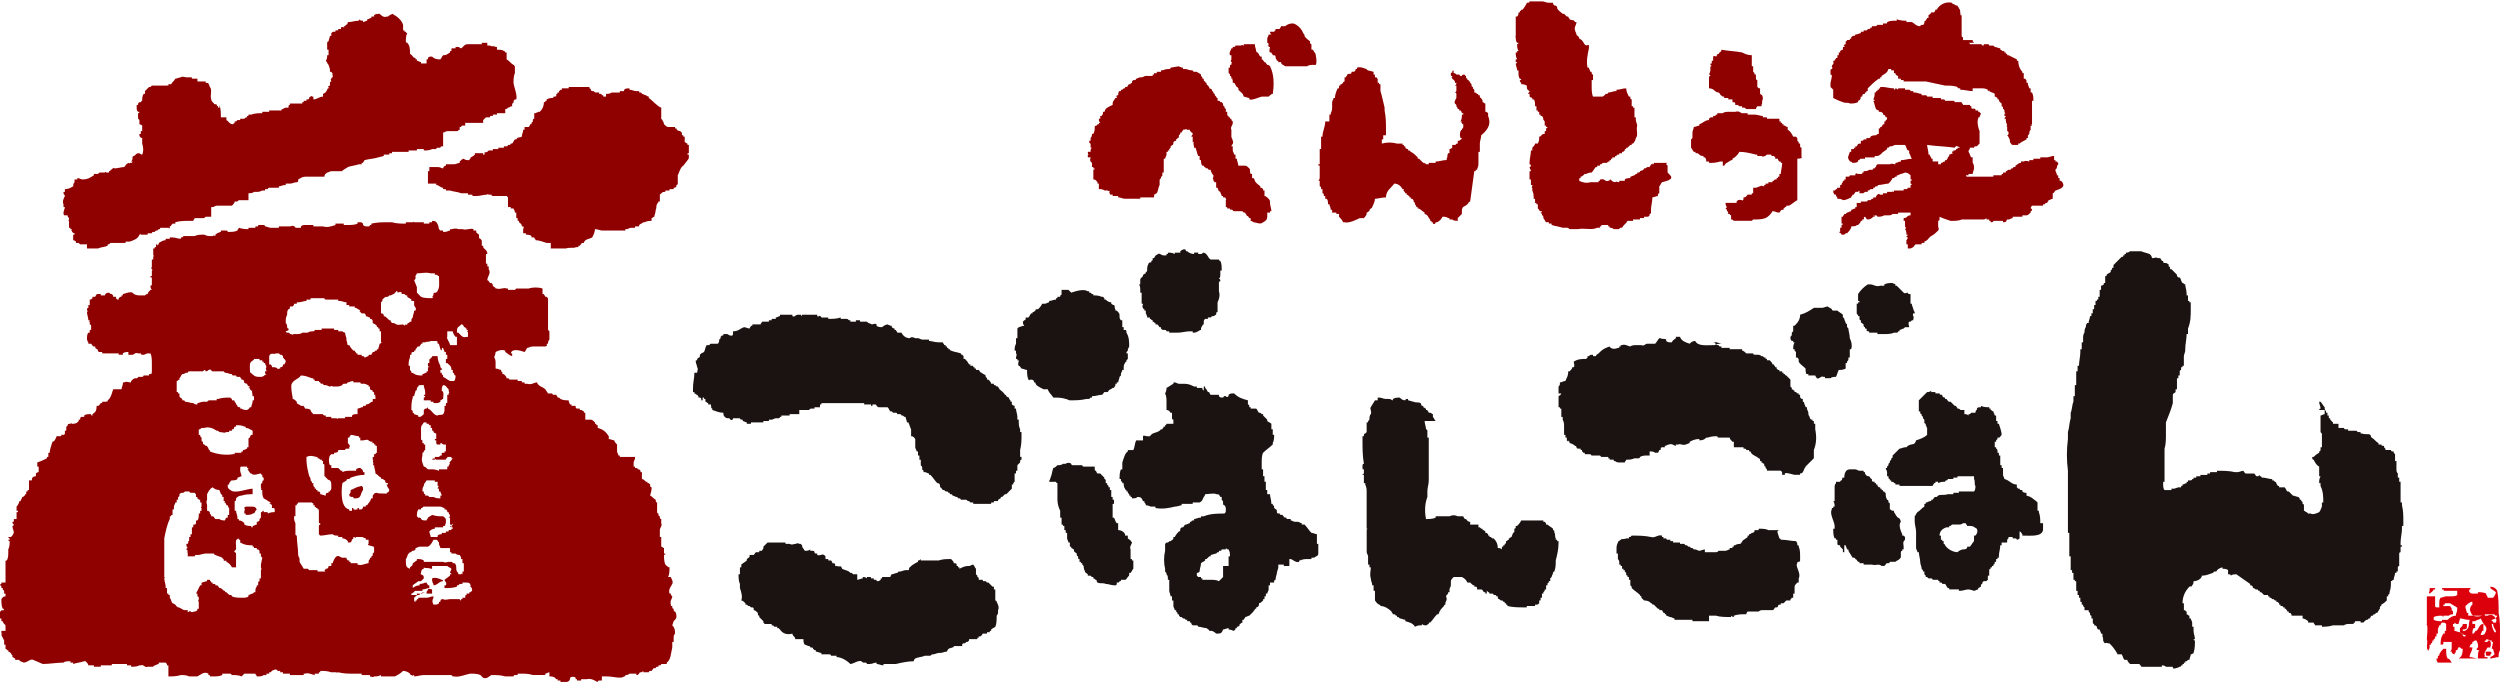 <svg version="1.1" id="レイヤー_1" xmlns="http://www.w3.org/2000/svg" x="0" y="0" viewBox="0 0 181.1 49.4" xml:space="preserve"><style type="text/css">.st2{fill-rule:evenodd;clip-rule:evenodd;fill:#8f0000}</style><path id="パス_968" d="M85.9 18.1c0 .1 0 .1.1.1.1.1.3.2.5.2v-.1h.3v.1h.2c.1 0 .1-.1.2-.1.3.1.3.4.5.5h.6s0 .1.1.1c.1.2.1.4.1.7h-.1v.3c0 .1 0 .2-.1.3.1 0 .1.1.1.1 0 .1 0 .1-.1.1v.7c.1.3 0 .6-.1.8v.7c-.1 0-.1.1-.1.1v.1c-.1 0-.1.1-.2.1h-.1l-.1.1h-.2v.1h-.2c-.1.1-.1.1-.1.3v.1s-.1 0-.1.1c-.1.1-.1.2-.1.3-.1 0-.3.2-.5.2h-.1V24h-.2c-.3 0-.6.1-.9.1h-.6V24h-.2s0-.1-.1-.1h-.1c-.1 0-.1 0-.2-.1v-.1H84c-.1-.1-.1-.2-.2-.2h-.1v-.1c-.1 0-.1-.1-.2-.1v-.1c-.1 0-.1-.1-.2-.1V23h-.2v-.1c-.1-.1 0-.1-.1-.2v-.2h-.1v-.1s-.1 0-.1-.1c-.1-.1 0-.2 0-.3h-.1v-.8h-.1V21c0-.1 0-.3-.1-.4h.1v-.3c0-.1 0-.1.1-.2l.1-.1v-.1c.1 0 .1-.1.2-.1v-.1s.1 0 .1-.1v-.1c0-.1 0-.2.1-.4 0-.1.2-.1.2-.1v-.1s.1 0 .1-.1v-.1h.1c.1-.2.1-.2.3-.3.1-.1.2.1.4.1h.2v-.1h.1v-.1c.2 0 .3 0 .5.1v-.1h.4v-.1c.1-.1.3-.2.4-.1m70 .6c.2 0 .3-.1.4 0h.2c0 .1.1.1.1.2h.1v.1c.1.1.2 0 .3.1 0 0 .1 0 .1.1v.1s.1 0 .1.1v.1h.1l.3.3.1.1v.1l.1.1h.1c.1.1.1.3.2.4.1 0 .1.1.2.1 0 .2.1.4.1.7v.1h.1v.4h.1v.1h.1v.5c0 .5 0 .9-.2 1.4v.4h-.1c0 .4-.1.7-.1 1.1v.1c0 .1-.1.3-.1.4v.7h-.1v.1h-.1v.2s-.1 0-.1.1v.3h-.1v.2h-.1v.8h-.1v.2c-.1.1-.2.1-.2.2v.6c-.1.4-.3.9-.5 1.4v.9c0 .3 0 .7-.1 1v2.4h-.1v.2c0 .1 0 .3.1.4h.5v-.1h.2l.3-.1h.2v-.1h.1v-.1c.1 0 .2-.1.3-.1v-.1h.1v-.1h.1c.1 0 .2 0 .2-.1h.1v-.1h.2v-.1h.3v-.1h.5v-.1h.2v-.1h.5v-.1c.4 0 .9 0 1.3.1h.2c.1 0 .3-.1.4-.1.1.1.1.2.2.2h.6c.1.1.1.2.2.2s.1 0 .2-.1v.1h.1s0 .1.1.1h.1l.5.1h.1v.1h.1l.1.1s.1 0 .1.1.1.1.1.2h.1v.1h.4c.1.1.1.2.2.3h.1l.3.3c.1 0 .3.1.4.1.1.1.1.1.1.2h.1v.1s.1 0 .1.1v.1c.1 0 .1.1.1.1v.4c.1 0 .1.1.2.1l.1.1h.2c.1.1.4 0 .6-.1.1-.1.1-.2.2-.4v-.3h.1c0-.4 0-.8-.2-1.2V35h-.1c0-.2 0-.3.1-.5h-.1v-.7c-.2-.1-.3-.3-.4-.5 0 0-.1 0-.1-.1v-.1h.1c.1-.1.2-.2.4-.3v-.1s.1 0 .1-.1v-.2h.1v-.9c0-.1 0-.1-.1-.2v-1.2c.1 0 .2-.1.3-.1v-.3h-.4c0-.1.1-.1.1-.1 0-.2-.1-.3-.1-.5h.1c.1.1.2.3.3.4 0 .1 0 .2.1.3v.1h.1v.2h.1v.2h.1v.1l.2.2v.1h.4v.3h.4s0 .1.1.1h.2v.1h.6l.1.1h.2v.1h.1c.2.1.5 0 .6.1.1.1 0 .1.1.2.2.1.3.3.5.4v.1h.2c0 .1.1.1.2.1v.1l.1.1v.1h.4c0 .1.1.1.1.1h.1v.1l.1.1v.5h.1v.6c0 .1 0 .2.1.3v.3h.1v.3h.1v1.5h.1v.2c.1.4.1.8.1 1.2v.3h-.1v.2c0 .3-.1.7-.1 1v.2h.1v.1h-.1v.4c-.1 0-.1.1-.1.1v.9s-.1 0-.1.1v.3h-.1v.1h-.1c0 .2-.1.3-.1.5-.1 0-.1.1-.2.1v.1c0 .2 0 .4-.1.7v.1l-.1.1v.1h-.1v.3c-.1.1-.2.2-.4.3v.1s-.1 0-.1.1v.1c-.1.1-.1.2-.2.3h-.1s0 .1-.1.1c0 0-.1 0-.1.1h-.1c-.1.1-.1.1-.1.2h-.1l-.1.1c-.1 0-.1 0-.2.1l-.1.1h-.2V45h-.4v.1h-.1v.1h-.3c-.1 0-.3 0-.4.1h-.8c-.3.1-.6.1-.8.1v-.1h-.5c0-.1-.1-.1-.1-.2h-.4V45c-.1-.1-.3-.2-.4-.2v-.2h-.8v-.1c-.1 0 0-.1-.1-.1h-.1v-.1h-.1c0-.1-.1-.1-.1-.2h-.1V44h-.1s0-.1-.1-.1h-.1v-.1h-.1v-.1c-.1-.1-.1-.1-.2-.1v-.1h-.1l-.1-.1h-.1l-.1-.1h-.1v-.1h-.1v-.1h-.3l-.2-.2h-.1v-.1h-.1s0-.1-.1-.1h-.1c-.1-.1-.1-.1-.2-.1v-.1c-.1-.1-.1-.1-.2-.1v-.1c-.3-.2-.7-.5-1-.7-.1 0-.3 0-.4.1 0-.1-.1-.1-.1-.1h-.1v-.3c-.1-.1-.3-.1-.4-.1v-.1c-.1 0-.3.1-.4.2 0 0 0 .1-.1.1h-.1l-.1.1c-.3.1-.5.2-.8.2 0 .2-.3.4-.6.4 0 .1 0 .2-.1.3-.1.2-.1 0-.2.1-.3.3-.5.7-.5 1.2h.1v.5h.1s0 .1.1.1v.2c.1 0 .1.1.2.1v.2h.1c0 .1.1.2.1.3v.3h.1v.3c0 .2.1.4.1.6h-.1s0 .1.1.1c0 .3 0 .6-.1.9 0 0-.1.1-.2.1 0 .1-.1.3-.1.4h-.1l-.1.1h-.1v.1h-.1v.1h-.1v.1h-.1s0 .1-.1.1c0 0-.4.2-.5.1v-.1h-.5c-.1-.1-.2-.1-.3-.1v.1h-1.5v-.1h-.1v-.1h-.7c-.1-.1-.2-.2-.2-.3h-.2c-.1-.1-.1-.2-.2-.4h-.3c-.1-.2-.3-.5-.5-.7l-.1-.1h-.1c-.2-.1-.2.1-.3-.1-.1-.1 0-.2-.1-.4v-.2h-.1c0-.1-.1-.2-.1-.3h-.1l-.1-.1v-.1c-.1-.1-.1-.1-.2-.1v-.1s-.1 0-.1-.1v-.3h-.1v-.2s-.1 0-.1-.1 0-.1-.1-.2v-.1h-.3V44l-.1-.1v-.1h-.1v-.2h-.1v-.3h-.1v-.2h-.1v-.3h-.1v-.7h-.1V42h-.1v-.5h-.1v-.2h-.1v-1h-.1v-1.7h-.1v-4.5c-.1-.8-.1-1.5 0-2.3v-.5c.1-.3.1-.7.2-1v-.4c.1-.2.1-.6.2-.8v-.4h.1v-.8h.1v-1h.1v-.4h.1c0-.3.1-.7.1-1v-.2h.1v-.5h.1v-.3c0-.1 0-.3.1-.4 0-.1 0-.3.1-.4 0-.1 0-.2.1-.3h.1c0-.2.1-.3.1-.5h.1v-.2h.1v-.3h.1v-.3h.1v-.3h.1v-.1h.1v-.2h.1V21h.1v-.3c.1 0 .2-.1.2-.1v-.1h.1V20h.1v-.1c.1-.1.2-.1.3-.2v-.1l.1-.1v-.1h.1v-.2l.6-.6h.1v-.1h.1v-.1h.1v-.1c.1 0 .2 0 .3-.1h.8c.5.2.7.1.8.5m-17.5 2.8v.5h.1v.1c.1.2.1.4.2.5v.1h-.1c-.1.2.1.2 0 .4v.1h-.1l-.1.1h-.1c-.1.1 0 .3 0 .4h-.3l-.1.1c-.1 0-.2.1-.3.1v.1h-.1s0 .1-.1.1h-.2c-.2.1-.5.1-.7.1h-.5v-.1h-.6V24h-.1c-.2-.1 0 0-.1-.2h-.1v-.1s-.1 0-.1-.1v-.1c-.1-.1-.2-.1-.2-.2v-.1s-.1 0-.1-.1v-.2h-.1v-.1s-.1 0-.1-.1V22h.1v-.1h.1c0-.1 0-.1-.1-.1v-.5c.2-.3.4-.5.7-.7h.2c.2 0 .4.2.7.1h.3v-.1c.2-.1.4-.1.6-.1.1.1.1 0 .2.1v.1h.1l.5.5c.1.1.2 0 .3 0 0 0 0 .1.1.1h.1v.2s-.2 0 0 0m-56.7 3.9c-.1.1-.1.1-.1.2h.1v.4l-.1.1v.1s-.1 0-.1.1c-.1.1-.1.2-.1.5h-.1c0 .1-.1.2-.1.3v.1l-.1.1c0 .1-.1.3-.1.4h-.1v.1h-.1v.1c0 .1-.1.1-.1.2h-.1c-.1.1-.2.1-.3.2 0 0 0 .1-.1.1H80c-.1.1-.1.2-.2.2-.2 0-.4.1-.7.1v.1H79l-.1.1h-.2c-.4.1-.8.1-1.2.1-.1 0-.2-.1-.3-.1-.3-.1-.6-.1-.9-.1-.1-.2-.3-.3-.4-.6h-.3c-.4-.2-.6-.3-.6-.5h-.1v-.1c-.1-.1-.1-.1-.3-.1 0 0 0 .1-.1 0-.1-.2-.1-.5-.1-.7-.1 0-.3-.1-.4-.1-.1-.1-.1-.2-.2-.2-.1-.1 0-.3 0-.4h-.1V26h-.1v-.1c0-.1.1-.2 0-.3v-.2h-.1c0-.2 0-.3.1-.5v-.4h.1v-.7l.1-.1c.1 0 .2-.1.4-.1-.1-.1-.1-.2-.1-.3l.1-.1s.1 0 .1-.1V23h.2c.1-.1.1-.2.2-.3h.1v-.1c.1 0 .1 0 .2-.1 0 0 0-.1.1-.1h.1c.1-.1.2-.2.3-.4h.2c.1 0 .2-.1.3-.1v-.1c.2 0 .3-.1.5-.1v-.1h.1v-.1h.2v-.1s.1 0 .1-.1V21h.5l.2.2c.3-.1.9-.3 1.2-.1h.1v.1h.1l.1.1h.1v.1c.2 0 .4 0 .6.1h.1l.1.1v.1h.1c.1.1.2.2.4.2v.1s.1.1.2.1c.1.1 0 .2.1.3v.1h.1c.1.1.2.2.2.3v.1c0 .1 0 .2.1.3h.1v.5h.1v.2h.1s.1 0 .1.1v.1c.2.3.2.7.2 1-.1.2-.1.2-.1.3m48.7-2.6c.4-.1.7-.3 1-.5h.6c.1 0 .3-.1.4-.1.1.1.2.1.3.2 0 0 0 .1.1.1h.3c.1.1.3.2.4.3v.2c.1 0 .1.1.1.1 0 .1.1.2.1.3l.1.1v.1c0 .1 0 .1.1.2 0 .2.1.4.1.7.1.2.2.5.1.8h-.1v.6h-.1v.1c0 .1 0 .1-.1.2v.1h-.1v.4c-.2.1-.3.1-.5.1-.1.2-.1.3-.2.5-.1 0-.3 0-.4.1h-.4v-.1h-.1c-.2-.1-.3.2-.5.1 0-.1-.1-.1-.1-.2h-.5v-.1h-.1c-.2-.1 0 0-.1-.2v-.2c-.2-.2-.4-.3-.5-.5v-.1c0-.1 0-.1-.1-.2h-.1v-.4l-.1-.1v-.1h-.1c0-.2 0-.3.1-.5h-.1v-.1h-.1c-.1-.1-.1-.1-.1-.3.1-.1.1-.1.1-.2v-.1l.1-.1v-.4h.1c.3-.3.4-.5.4-.8m-57.6 5.8c.1 0 .1.1.1.1s.1.1.2.1v.1l.1.1v.1h.1v.2s.1.1.2.1v.2h.1c0 .2.1.4.1.6v.2h.1v.1c0 .2 0 .4.1.6v.2h.1v.2c0 .4 0 .7-.1 1.1v.5h.1v.2s-.1 0-.1.1v.1l-.2.2v.4h-.1v.2h-.1v.6l-.1.1v.1h-.1v.3l-.4.4h-.1l-.2.2h-.1v.1c-.1 0-.1.1-.2.1v.1H72v.1h-.2v.1h-1.3v-.1h-.2l-.1-.1c-.1 0-.1 0-.2-.1h-.4c0-.1-.1-.1-.1-.1h-.1s0-.1-.1-.1-.2-.1-.3-.1c0 0 0-.1-.1-.1h-.1v-.1h-.1s0-.1-.1-.1h-.1l-.1-.1h-.1c-.1-.1-.1-.2-.2-.2 0-.3-.1-.3-.2-.3-.2-.2-.3-.4-.5-.6h-.1v-.1c-.1 0-.2-.1-.3-.1h-.1v-.1l-.1-.1v-.1c0-.1 0-.1-.1-.2v-.4h-.1V33h-.1v-.3h-.1c0-.1-.1-.2-.1-.3v-.6c-.1-.1-.1-.2-.3-.2v-.5c-.1-.2-.1-.3-.2-.5h-.1c0-.1-.1-.3-.1-.4-.1 0-.1 0-.2-.1h-.1c0-.1-.1-.1-.1-.1H65s0-.1-.1-.1h-.2l-.1-.1h-.1c-.1-.1-.1-.2-.2-.3h-.6c-.1 0-.1 0-.2-.1 0 0 0-.1-.1-.1h-.2v.1h-.1v-.1h-.5v-.1h-3.1v.1h-.1v.2H59v.1h-.2c-.1 0-.1 0-.2.1h-.7v.3h-.7v.1h-.6v.1h-.1s0 .1-.1.1h-.2c-.1 0-.2.1-.3.1h-.2v.1h-.4v.1h-.9v.1h-.3v-.1c-.1 0-.2-.1-.3-.1v-.1c-.1 0-.2 0-.2-.1h-.5s0 .2-.2.1c0 0 0-.1-.1-.1h.2-.2c-.1 0-.2 0-.3-.1-.1-.1-.1-.2-.1-.3-.3 0-.5-.1-.8-.2v-.1c-.2-.1 0 0-.1-.2v-.1h-.2v-.1c-.1 0-.1-.1-.2-.1v-.2H51v-.1h-.1v-.1.3h-.1c0-.1 0-.2-.1-.2h-.1c0-.1 0-.1-.1-.2-.1 0-.1-.1-.2-.1v-.1h-.1v-.3c0-.4.1-.7.1-1.1h.2c0-.1.1-.3 0-.4 0-.1-.1-.3-.1-.4v-.1h.1V26c.1-.1.2-.1.2-.2v-.1l.1-.1.2-.1c.1-.2.1-.4.2-.5h.2s0-.1.1-.1h.5c.1-.1.1-.2.1-.3l.1-.1v-.1l.1-.1h.1v-.1h.3c.1.1.4.2.4 0V24c.4 0 .5-.2.8-.3.1 0 .3.1.4.1 0-.1.1-.1.1-.2h.1v-.1h.6c0-.1.1-.1.1-.2h.5v-.1h.2v-.1h.3V23c.1 0 .2-.1.3-.1v-.1h.9v.1c.2.1.2-.1.4-.1h.2c.1 0 0 .1.1.1v-.1h1.1v.1c.1.1.2-.1.2 0 0 0 .1 0 .1.1h.5v.1c.3 0 .6 0 .9-.1v.1h.4c.1 0 .1 0 .2.1h.1v.1h.4v-.1h.3v.1h.5l.1.1c.1 0 .2.1.3.1 0 0 .2-.1.3 0v.1c.1.1.3.1.4.1.1-.1.3-.2.4-.2.1.1.1 0 .2.1h.1v.1s.1.1.2.1v.1h.1c0 .1.1.1.1.2h.3c.1.2.3.4.6.4.1-.1.2-.1.4 0h.2c.1 0 .2.1.3.1h.5v.1c.2 0 .4.1.7.1h.3c0 .1.1.1.1.2h.1v.1h.1v.1h.1v.1h.1s0 .1.1.1c.2.1.4.1.7.2 0 .1.1.1.1.1l.1.1v.2h.1c.1.1.2.2.3.4h.1v.1h.2v.1h.1v.1h.1v.1h.2c.1.1.1.2.2.2.1.1.2.1.3.2v.1l.1.1v.1h.1c.1.1.2.2.2.3h.2v.1h.1l.1.1h.1c0 .1.1.1.1.2.1.1.3.2.4.4zm51.4-3.8c.1.1.1.2.2.2h.1s0 .1.1.1h.1v.1h.6v.1h.9v.1c.1 0 .2.1.3.2h.5c0 .1.1.1.1.1h.2c.1 0 .2 0 .3.1.1 0 .1 0 .2.1h.1v.1h.1v.1h.2c.1.1.2.2.2.3h.1c0 .1.1.1.1.2h.1v.1l.1.1h.1v.1h.2v.1h.1v.1h.1s0 .1.1.1l.3.3v.5l.1.1v.1c.1 0 .1.1.2.1v.1h.1l.1.1h.1v.1h.1v.1c0 .1 0 .1.1.2h.1v.2s.1 0 .1.1.1.2.1.3h.1v.1c0 .1.1.2.1.3 0 .1 0 .2.1.3 0 .1 0 .1.1.2h.1v.1h.1v.2h.1v.4c.1.5.1 1-.1 1.5v.6l-.6.6c0 .1-.1.1-.1.2-.1.2-.1.3-.3.3v.1h-.4c-.1 0-.6-.2-.7-.1v.1h-.2v-.2l-.1-.1h-1V34l-.1-.1v-.1s-.1 0-.1-.1v-.1c-.1 0-.1-.1-.2-.1v-.1h-.1c0-.1 0-.2-.1-.2-.2-.2-.5-.2-.6-.5h-.1v-.1h-.2s0-.1-.1-.1h-.1v-.1h-.7V32h-.1c-.1-.1-.2-.2-.2-.3h-.8v-.1.1c-.1 0-.1-.1-.1-.1-.2 0-.4 0-.7.1h-.1c-.1.1-.2.2-.5.2v-.1c-.3 0-.5.1-.7.2v.1c-.1 0-.2.1-.3.1-.2.1-.4-.1-.5 0h-.2v.1c-.1 0-.3-.2-.5-.1-.1 0-.2.1-.3.1v.1h-.2s-.1 0-.1.1v.1h-.1c-.1.2 0 .2-.3.2-.1-.1-.3-.1-.4-.1v.3h-.2c-.2 0-.3 0-.5.1 0 0 0 .1-.1.1h-.3c-.2.1-.4.1-.6.1 0 .1-.1.1-.1.2h-.4c-.1 0-.2 0-.3-.1h-.1v-.1h-.3v-.1h-.1v-.1h-.5l-.1-.1h-.6l-.1-.1h-.4v-.1h-.1c-.1-.1-.1-.1-.1-.2h-.1v-.1h-.1c-.1 0-.2 0-.2-.1 0 0 0-.1-.1-.1-.1-.1-.3-.2-.4-.2 0-.1 0-.1-.1-.2v.1l-.1-.1v-.2h-.1v-.2h-.1v-.6c0-.2 0-.3-.1-.5v-.2h-.1v-.6h-.1v-.1h-.1v-.8c.1-.1.1 0 .2-.2h-.2V28c.1-.1.1-.1.1-.3.2 0 .2-.1.4-.1.1-.3.2-.3.2-.7h.1c.1-.1.2-.2.2-.3h.1c.1-.1 0-.3 0-.4.3-.2.6-.2.9-.2l.1-.1v-.1h.1c.1-.1.1-.1.3-.1v.1h.2c.1-.2.1-.1.2-.2l.1-.1c.2-.2.4-.3.7-.4.1.2.4.2.6.1h.1v-.1h.1V25h.1c.2-.1.5.1.6.1.1-.1.3-.1.5-.1h.3c.2.1.3-.1.4-.1h.6c.1-.1.2-.3.3-.4h.1c.1.1.3 0 .4.1v.1c.1.1.2.1.4.1.1-.2.2-.2.3-.3v-.1h.3c.1.3.4.4.7.5.1-.1.2-.2.4-.2.2.4.8.3 1.4.3.2-.1.3-.1.5-.1-.6-.2-.6-.1-.5-.1zm-36.5 3.8c.1 0 .1 0 0 0h.6v.1c.1.1.1.1.3.1.2-.3.2.1.4-.1v-.1c.1-.1.2-.1.4-.1.3.3.6.4 1 .5v.3c.1 0 .1.1.1.1v.1h.1v.1h.4c.1.1.1.2.2.3h.1l.1.1h.1v.1l.3.3v.1c.1.1.2.1.3.2v.4h.1v.4h.1c0 .2 0 .4-.1.6v.1c-.2.2-.5.4-.7.6-.1.2-.1.5-.1.7v.5h.1v.5h.1v.4h.1v.6h.1v.3h.2c0 .2.1.4.1.7h.1v.1s.1 0 .1.1v.1c.1.1.2.1.2.2v.1c0 .1.1.1.1.1h.1s0 .1.1.1h.1c.1.1.1.2.2.2h.1v.1h.3v.1c.1 0 .2.1.3.1h.2c.1 0 .2.1.3.1v.1h.2c.2.2.3.4.5.6.1 0 .3.1.4.1v.7h.1v.7c0 .2-.2.2-.3.3H95v.1h-.3c-.2 0-.3 0-.5.1v-.1c0 .1-.1.1-.1.2-.2.1-.5-.2-.6-.2h-.1v.5H93v-.1h-.4v.2c0 .1-.1.3-.1.4 0 .1-.1.3-.1.5 0 0-.1 0-.1.1v.1H92v.2h-.1v.3c0 .1-.1.2-.1.3h-.1v.2h-.1v.2h-.1v.1c-.1.1-.2.2-.3.2v.1c0 .1-.1.2-.2.2v.1h-.1v.1s-.1 0-.1.1l-.3.3c-.1 0-.2.1-.3.1 0 .1-.1.1-.1.2H90v.2c-.1 0-.1.1-.2.1v.1c-.1.1-.1.1-.2.1v.1h-.1c0 .2-.1.1-.1.2-.1 0-.2-.1-.4-.1v-.1c-.1 0-.3.1-.4.1-.1.3-.2.3-.5.3-.1-.1-.1-.1-.3-.2h-.2c0-.1-.1-.1-.2-.2-.2 0-.4-.1-.6-.1 0 0 0-.1-.1-.1h-.3l-.1-.1v-.1h-.1V45H86v-.1h-.1l-.1-.1h-.1l-.1-.1h-.1c-.1-.1-.1-.1-.1-.2h-.1v-.1l-.1-.1v-.1h-.1c0-.1-.1-.2-.1-.3v-.4h-.1v-.3h-.1c0-.1-.1-.3-.1-.4V42h-.1v-.1c0-.1 0-.2-.1-.3 0-.1 0-.1-.1-.2v-.2c-.1-.4-.1-.9 0-1.3v-.5l.1-.1h.1c.1-.1.1 0 .1-.1h.1c.1-.1.2-.1.2-.2v-.1h.1c.1-.2.2-.3.3-.4 0 0 .1 0 .1-.1v-.1l.1-.1h.1c.1-.1.1-.2.2-.2s.2-.1.3-.1v-.1h.1s0-.1.1-.1h.1v-.1c.1 0 .3-.1.4-.1h.1v-.1h.2c.5-.2 1-.2 1.5-.2.1-.1.1-.1.1-.3 0-.1 0-.2-.1-.3 0 0-.1 0-.1-.1v-.1c0-.1 0-.1-.1-.2V36h-.1c-.1-.2-.1-.2-.3-.2-.1-.1-.6 0-.8 0 0 .1-.1.2-.1.2-.1.2-.1.3-.3.4h-.5v.1h-.8v.1c-.1 0-.3.1-.5.1-.4.1-.9.2-1.4.1v-.1h-.3c-.1 0-.2-.1-.4-.1 0-.1 0-.1-.1-.2v-.1h-.1c-.1-.2-.1-.3-.4-.3-.1.1-.2.1-.4.1 0-.1 0-.1-.1-.1v-.1h-.1v-.1l-.1-.1v-.1h-.1v-.1s-.1 0-.1-.1c-.1-.1-.1-.3-.1-.4h-.1v-.1c-.1 0-.1-.1-.1-.1v-.1h-.1c0-.2 0-.5.1-.7h.1v-.5c.1-.3.2-.7.4-.8v-.1h.4c.1-.2.1-.5.2-.7h.5v-.3c0-.1.2 0 .3 0h.2c.2-.3.4-.2.7-.4l.1-.1h.1c0-.1.1-.1.1-.2h.1v-.1s.1 0 .1-.1h.5v-.3s-.1 0-.1-.1v-.4h-.1c-.1-.1-.1-.2-.3-.2v-.6c0-.2 0-.4-.1-.6.1-.2.1-.3.1-.4.2-.1.3-.2.5-.3 0-.1 0-.1.1-.1s.2.1.3.1h.4c.3 0 .5.1.7.2h.2v.1h.4v.1l.1.1V28h.1v.1c.1.1.1.1.2.3h.1s0 .1.1.2m55.5 1.1c0-.2.1-.2.3-.2v-.1c.2.1.4.1.6.1v.1h.1v.1c.1 0 .1.1.2.1 0 .1.1.2.1.3h.1v.4h.1v.2h.1c.1.3.2.6.2.8-.1.1-.1.2-.2.2h-.1v.1l-.1.1v.1h-.1v.4h.1c0 .1 0 .1.1.2v.2h.1v.2h.1v.7h.1v.2h.1v.5c0 .1.1.2.1.3.4.1.5.4.9.4v.2l.1.1h.1s0 .1.1.1h.1v.1c.1.1.2.1.3.1v.2c.4.1.4.2.7.4l.1.1v.6h.1v.1c.1.3.1.5.1.8h.2v.5c-.1.5-.9.4-1.5.4v-.1c-.1-.1-.1-.2-.2-.2v.5s-.1.1-.2.1c0 0 0-.1-.1-.1h-.2v-.1h-.3c0 .1 0 .1-.1.2v.2h-.4v.2h-.1c0 .3-.1.5-.1.8v.1h-.1v.1h-.1v.2h-.1c0 .1 0 .2-.1.2v.1h-.1v.1h-.1v.1c-.1 0-.1.1-.1.1v.4h-.1v.3c-.1.1-.1.1-.2.1h-.1l-.1.1v.1s-.1 0-.1.1v.1c-.1 0-.1.1-.2.1v.1c-.1 0-.2.1-.3.1 0 0-.3-.1-.4-.1-.2 0-.4.1-.6.1h-.1v-.1h-.7v-.1h-.1c-.1-.1-.1-.2-.2-.3h-.2s0-.1-.1-.1h-.1v-.1c-.1-.1-.1.1-.1-.1h-.4s0-.1-.1-.1h-.2l-.1-.1h-.1v-.1l-.1-.1v-.2h-.1c0-.1 0-.1-.1-.2 0-.2-.1-.3-.1-.5s-.1-.5-.1-.7h-.1c0-.1-.1-.2-.1-.3v-1.2c0-.2-.1-.5-.1-.7v-.4c.1-.1.1-.2.2-.3.2-.1.3-.3.5-.4v-.2h.1v-.1h.1c.1-.1 0 0 .2-.1h.1v-.1h.1c.1-.1.1-.2.2-.2h.1l.1-.1c.2-.1.4 0 .7-.1h.4v-.1h.4v-.1h1.1c.1-.1.1-.3.1-.4-.1-.1 0-.3-.1-.5v-.2h-1.2v.1h-.3v.1h-.4s0 .1-.1.1c0 0-.1 0-.1.1-.2 0-.3 0-.5.1v-.1h-.2v.1h-.1c0 .1-.1.1-.1.2h-2.4v-.1h-.3V35h-.1c0-.1-.1-.1-.2-.1v-.1h-.1v-.1c-.1 0-.1-.1-.1-.1v-.1h-.1v-.3c0-.1-.1-.2-.1-.3h.1v-.1l.1-.1v-.1l.1-.1v-.1l.1-.1v-.1s.1 0 .1-.1V33l.5-.5c.1 0 .3-.1.4-.1h.1l.1-.1c.3-.2.5 0 .6-.4.3-.1.6-.2.8-.4V31c-.1-.1 0-.1-.1-.2v-.1c-.1 0-.1-.1-.1-.1v-.2l-.1-.1v-.1l-.1-.1V30s-.1 0-.1-.1v-.1h-.1V29l.6-.6c.1 0 .2 0 .3-.1v.1h.3v.1h.3s0 .1.1.1h.1v.1c.1.1.1.1.2.1v.1h.1c.1.1.1.2.2.2h.1l.3.3h.1c0 .1.1.1.1.2h.1c.1.1.1 0 .1.1h.3v.3c.1 0 .2 0 .3.1V30h.1l.1-.1h.3c0-.2.1-.2.1-.2m-40 .8c0 .2.1.4.1.6.1 0 .1.1.1.1v.5h.1v3.1c0 .3-.1.5-.1.8v.4c-.2.5-.2 1.1-.1 1.6.2 0 .5 0 .7-.1v-.1h1c.2-.1.4-.1.6 0h.4c0 .1.1.1.1.2h.1c.1.1.1.2.3.2v.2h.6v.2h.1l.1.1h.1v.1c.1 0 .1 0 .2.1v.1c.1 0 .1 0 .2.1v.1h.1v.1h.1l.1.1h.1c.2.2.3.4.3.7.1 0 .2 0 .3.1v-.2h.1v-.1h.1v-.1c.1 0 .1-.1.1-.1v-.1c.1 0 .1-.1.2-.1V39c.1 0 .1-.1.2-.1 0-.1.1-.2.1-.3 0 0 .1 0 .1-.1v-.2s.1 0 .1-.1v-.1h.1c.1-.1.2-.2.3-.4h1.6v.1h.1c.1.1.1.1.1.2h.1c.1.1.3.2.4.3v.1s.1 0 .1.1v.1c.1.1 0 .2.1.4v.1h.1v.1h.1v.2c0 .4-.1.8-.2 1.2 0 .3 0 .5-.1.8 0 0-.1 0-.1.1s-.1.2-.1.3l-.1.1v.2h-.1v.1s-.1 0-.1.1v.1h-.1v.3h-.1v.1l-.1.1v.1h-.1v.3h-.1v.2h-.1v.2c-.1.1-.1.1-.2.1h-.1v.1h-.6v.1h-.2c-.4 0-.8 0-1.2-.1 0-.1 0-.1-.1-.1v-.1h-.5.4v-.1h-.1s0-.1-.1-.1-.1 0-.2-.1c0 0-.1 0-.1-.1v-.1h-.1s0-.1-.1-.1h-.1s0-.1-.1-.1h-.2c0-.1-.1-.1-.2-.2v.2h-.1v-.1h-.1c-.1-.1-.1-.2-.2-.2h-.3v-.1s0-.1-.1-.1h-.1v-.1c-.1 0-.1 0-.2-.1l-.1-.1h-.2c-.1-.2-.2-.3-.4-.4h-.6c-.1.1-.2.2-.2.3v.3c0 .1-.1.2-.1.3v.2h-.1v.1l-.1.1c-.1.1 0 .2 0 .3 0 .1-.1.2-.1.3v.1s-.1 0-.1.1c-.2.2-.3.3-.4.6h-.1c-.2.2-.3.4-.5.6h-.1v.1c-.1 0-.1.1-.2.1s-.2 0-.3-.1v.1c-.2 0-.3 0-.5.1-.2-.3-.4-.3-.7-.4v-.1c-.1 0-.3-.1-.4-.1l-.1-.1h-.1v-.1h-.1s0-.1-.1-.1h-.1c0-.1-.1-.1-.1-.2-.2-.2-.5-.4-.8-.4 0 0 0-.1-.1-.1-.2-.1-.2-.2-.3-.3v-.7h-.1v-.4h-.1c0-.2-.1-.3-.1-.5-.1-.3 0-.6 0-.8h-.1v-.2h-.1v-.6c0-.1-.1-.2-.1-.3v-1.6s0-.1.1-.1H99v-2.7c0-.1 0-.3-.1-.5V35h-.1v-.6h-.1c0-.1 0 0 .1-.1V34h-.1c0-.1 0-.1.1-.1h-.1v-.2s0-.1.1-.1c-.1-.6-.1-1.1-.1-1.7v-.3h.1c0-.1 0-.2.1-.2l.1-.1v-.7h.1c0-.1 0-.1.1-.2 0-.1 0-.3.1-.4.1-.2-.1-.4 0-.5.1-.2.2-.3.3-.5h.2v-.2h.1c.2 0 .3.1.5.1h.2c.2 0 .2.1.3.1v-.1c.2-.1.3-.1.5-.1.1.1.2.2.4.2 0-.1.1-.1.2-.1v.1c.1 0 .3.1.4.1.2.1.3 0 .5.1.1.1 0 .1.1.2h.1v.1c.1 0 .1.1.2.1v.1h.1c0 .1.1.1.1.2h.1c.1 0 .1.1.2.1v.2c.1.1.1.2.2.3h-.8zm-23.8 3.6c0 .1.1.2.1.2h.2l.3.3v.1s.1 0 .1.1v.2h.1v.1l.1.1v.1h.1v.2h.1v.5h.1v.2h.1v.3h-.1v1h.1c.1.2.1.3.2.4h.1v.5c.2 0 .4.1.5.3v.1h.2v.2c.1.1.2.1.3.3 0 .1-.2.3-.1.5v.7h.1v.1h.1v.4h.1-.1v.2c-.1.1-.1.2-.2.3h-.1v.1c0 .1 0 .1-.1.2s-.1.2-.2.2h-.3v.1h-.1s0 .1-.1.1h-.1v.1h.1-.1c0 .1-.1.1-.1.1h-.1c-.2 0-.4-.1-.6-.1-.2-.1-.4 0-.6-.1-.1-.1 0-.1-.1-.2-.1 0-.1-.1-.2-.1v-.1h-.1l-.1-.1h-.2v-.1c-.1-.1-.2-.1-.2-.2-.1-.2-.1-.3-.1-.4l-.1-.1v-.1h-.1v-.1h-.1v-.2c-.1 0-.1 0-.1-.1v-.1c-.1 0-.1-.1-.1-.1v-.1c-.1-.1-.2-.1-.2-.2v-.1c-.1 0-.1-.1-.2-.1v-.1h-.1v-.3h-.1c0-.1-.1-.2-.1-.3v-.4h-.1v-.2h-.1v-.3H77V38h-.1v-.5h-.1V37c-.1-.2-.2-.5-.2-.8V35s-.1 0-.1-.1H76c0-.1.1-.2.1-.3.1-.2.1-.4.2-.7.1 0 .2-.1.3-.2.1 0 .3 0 .4-.1h.2c.1-.1.3-.1.4 0 0 0 0 .1.1.1h.7c0 .1.1.1.1.1h.8c0 .3 0 .3.1.3zm56 .4c.1.1.1.2.2.2v.1c0 .1.1.1.2.1v.1h.1v.1h.1c0 .1 0 .1.1.2h.1v.1h.1v.1h.1v.1h.1c0 .1.1.1.1.1 0 .2 0 .3.1.5.1 0 .1.1.1.1v.1c.1 0 .1.1.1.1v.4c.1 0 .1.1.2.1h.1v.1c.1.1.1.2.2.3.1.2.2 0 .3.4-.2.2 0 .7.1.9v.1h.1l.1.1v.2c-.2.2-.1.3-.1.5v.2h-.1v.1s-.1 0-.1.1v.3c0 .1 0 .1-.1.2s-.2.1-.3.2h-.4s0 .1-.1.1-.2 0-.2.1l-.1.1h-.2c-.2-.2-.4 0-.7-.1h-.6v-.1h-.3v-.1h-.1c-.1-.1-.1-.2-.2-.2 0 0 0-.1-.1-.1h-.1c-.1-.2-.2-.3-.3-.5v-.1h-.1c0-.1-.1-.2-.1-.3h-.1v.5h-.1v-.2l-.2-.2v-.1c-.1 0-.2 0-.2-.1v-.3h-.1V39h-.1c-.1-.2-.1-.4-.1-.7h.1v-.2c0-.3-.4-.9-.2-1.2v-.1h.1v-.1h.1c0-.1 0-.3-.1-.4h.1v-1c0-.1 0-.2.1-.3v-.1h.3c0-.1.1-.1.1-.1.1-.1 0-.2.1-.2h.1c0-.3.1-.6.4-.6h.4c.1 0 .2.1.3.1h.3v.1h.1v.1c.1.2.2.2.3.2m6.8 3.4c-.1.1-.2.1-.4.1h-.4l-.1.1h-.1v.1h-.2c-.3.1-.5.3-.5.6h.1v.3h.1v.1h.1v.2c.1 0 .1.1.1.1.2.3.6.5.9.5.1-.1.3-.2.4-.2.1 0 .2 0 .3-.1v-.1h.2c.1-.1.2-.3.3-.4v-.4h.1c.1-.1.2-.3.1-.5-.2-.1-.2-.2-.5-.2h-.2c0-.1-.1-.1-.1-.2h-.2zM128.9 39s.1 0 .1.1h.1c.3 0 .7.1 1 .1.1.1.1.2.1.3.1 0 .1 0 .1.1.1.2.1.5.1.7v.3s0 .1-.1.1-.1 0-.1.1c-.2.2.3.7.1 1.1v.3h-.1c-.1.1-.2.2-.2.3v.5h-.1v.3h-.1c-.1.1 0 .1-.1.1v.1h-.3l-.2.2h-.2v.1c-.1 0-.2 0-.2.1 0 0 0 .1-.1.1h-.1c-.1.1-.1.2-.2.2h-.7c-.1 0-.2 0-.3.1h-.8s-.1.1-.1.2h-.1c-.3 0-.5 0-.8.1v.1c-.1 0-.2-.1-.2-.1v.1c-.4 0-.8 0-1.1-.1h-.5v.4h-1.2v-.1h-1.3v-.1c-.1 0-.2-.1-.3-.1-.1 0-.2-.1-.3-.1v-.1h-.1v-.1h-.1c0-.1-.1-.1-.1-.2h-.2v-.1h-.1l-.3-.3h-.1s0-.1-.1-.1l-.1-.1c-.2-.1-.3-.1-.4-.1l-.2-.2v-.1s-.1 0-.1-.1c-.2-.2-.4-.3-.6-.5v-.1l-.1-.1V42h-.1v-.2h-.1v-.1c-.1 0-.1-.1-.1-.1v-.1l-.1-.1v-.1h-.1v-.1h-.1V41h-.1v-.1h-.1v-.2s0-.1-.1-.2v-.4h-.1v-.3c0-.2 0-.3.1-.5 0-.1.1-.1.2-.2s.2 0 .4-.1h.2v-.1h.1l.1-.1h.1c.4 0 .8 0 1.3.1.3.1.5-.2.8-.1v.1h.1v.1h.2s0 .1.1.1h.2v.1h.2v.1h.5v.1h.3l.1.1h.1l.1.1h.1l.1.1h.1l.1.1h.1c.1 0 .2.1.3.1.1 0 .3-.1.4-.1v.2h.8c.1 0 .1 0 .2-.1h.5c.1 0 .2-.1.3-.1v-.1h.2v-.1h.1v-.1h.1c.1-.1.3-.1.4-.1v-.1h.1v-.1c.1-.1.3-.2.4-.3v-.1h.1v-.1c.1 0 .1 0 .2-.1.1 0 .1 0 .2-.1v-.1h.3v-.1c.3 0 .5 0 .7.1h.9c-.4 0-.2.2-.1.6m-70.6.9c.1 0 .3 0 .4-.1v.1h.2c.1 0 .1.1.1.1 0 .1.1.1.1.1h.1v.1c.2.1.3-.1.5 0l.1.1v.2h.2v.1h.2c.1.1.1.2.1.2.1 0 .2 0 .2.1v.1h.1c.3.1.3-.1.4.2.2.1.3.1.5.2l.1.1h.1l.1.1h.3v.4c.1 0 .3-.1.4-.1v-.1c.1 0 .2 0 .3.1v-.1h.2c.1 0 .1 0 .1.1h.2v.1h.2v.1c.1 0 .2 0 .3-.1v-.1h.1v-.1h.6c0-.1.1-.2.1-.2.1 0 .3-.1.4-.1l.1-.1h.1c.1 0 .3-.1.4-.1h.2c.1 0 0-.1.1-.2.2-.2.4-.3.6-.4v-.1c.1 0 .1 0 .2-.1v.1H68c.3-.1.5-.1.8-.1h.1c.1.1.2.2.2.3.1 0 .2 0 .2.1v.1h.1v.1h.1v.1c.4-.2.5-.2.7-.2.1 0 .2-.1.3-.1.1.1.1.2.2.3v.4l.1.1v.1s.1 0 .1.1v.1h.3v.1h.2l.1.1h.1l.3.3h.1v.2h.1v.8s.1 0 .1.1c.1.2.2.4.1.6v.1c0 .1 0 .2-.1.3 0 .3 0 .6-.1.8-.1.1-.2.1-.3.2v.1h-.1v.1h-.2v.1h-.3c-.1.1-.1.2-.2.2h-.1v.1h-.1v.1h-.6v.1l-.1.1H70l-.1.1c-.1 0-.2 0-.2.1v.1h-.6s0 .1-.1.1c-.2.1-.3 0-.4.3-.2 0-.3.1-.5.1H68c-.1 0-.3.1-.4.1-.1 0-.1 0-.2.1H67c-.2.1-.5.1-.7.2-.1.1-.1.1-.1.2-.4 0-.9.1-1.3.2H64v.1c-.2 0-.3-.1-.5-.1V48c-.2 0-.3.1-.5.1h-.2s0-.1-.1-.1h-.1c-.1 0-.1 0-.2-.1-.2-.1-.6.2-.8.2-.3-.3-.7-.5-1-.5v-.1h-.4s0-.1-.1-.1h-.6v-.1c-.1 0-.3-.1-.4-.1v-.1c-.1 0-.1 0-.2-.1 0 0 0-.1-.1-.1h-.1c0-.1-.1-.1-.1-.1-.1 0-.2-.1-.3-.1-.1-.1-.1-.3-.1-.4h-.6v-.1c-.1-.1-.2-.2-.2-.3-.4.1-.7 0-.9-.3l-.1-.1h-.1v-.1h-.2l-.1-.1h-.1v-.1h-.5l-.1-.1V45l-.3-.3v-.1c-.1 0-.1-.1-.1-.1v-.1c-.1-.1-.2-.2-.3-.2v-.1c0-.1-.1-.1-.1-.1h-.1l-.1-.1c-.1 0-.1 0-.2-.1H54v-.1c-.1-.1-.2-.2-.3-.2.1-.3 0-.6-.1-.9v-.3c-.1-.2-.1-.5-.1-.7h.1v-.5h.1v-.2c.1-.1.3-.2.4-.3v-.1c.1-.1.2-.1.2-.2v-.1h.3c.1-.1.1-.2.2-.2h.2v-.1h.2c0-.1.1-.1.1-.2v-.1l.3-.3h1.3v.1h.3c.2.1.3 0 .4 0 .1 0 .2-.1.3 0h.1l.1.1c0 .2.1.2.2.4m28.4 1.6v.2l.1.1h.2v.1h.1v.1h.6c.2 0 .4 0 .6.1l.3-.3V41h.4v-.7h.1c0-.2 0-.3-.1-.5-.1 0-.1 0-.2-.1v.1h-.3c0 .1-.1.1-.1.1h-.1v.1h-.1l-.1.1c-.1 0-.3.1-.4.1v.1h-.1l-.2.2h-.1v.1c-.1.1-.2.1-.3.2 0 .2-.1.4-.1.6-.1.1-.1.1-.2.1" fill-rule="evenodd" clip-rule="evenodd" fill="#1a1311"/><path id="パス_969" d="M177.3 47.7c-.1-.2-.1-.4-.1-.7h-.2c-.1.1-.2.2-.3.4v.1h-.1v.2h-.1c0 .1 0 .2.1.3h1c-.1-.2-.2-.3-.3-.3zM176 43c.1-.1.2-.1.3-.3h.1v-.1h-.3c-.1 0-.1 0-.1.1v.1c-.1.2 0 .2 0 .2m5.1 2.8c0-.5 0-.9-.1-1.4v-.1c0-.5 0-1-.1-1.5-.1-.2-.3-.3-.5-.3v.1c.1.1.3.2.4.3 0 .1-.1.3-.2.4h-.4c0-.2-.1-.1-.1-.3-.2-.1-.4-.1-.6-.1v.1h-.3c-.2 0-.2 0-.3-.1-.1-.1 0-.2.1-.3h-2.1v.1h.1s0 .1.1.1h.9v.3c-.1.1-.3.1-.5.1h-.3c-.1 0-.3.1-.4.1-.1.1-.1.3-.1.5v.2h-.1c-.1 0-.2 0-.2-.1v-.7h-.6v2c0 .1-.1 0 0 0 .1.4 0 .8 0 1.1.1.2-.1.7.1.8v.1c0-.1.1-.2.1-.3v-.2h.1v-.1s.1 0 .1-.1v-.1h.1v-.1s.1 0 .1-.1v-.1h.1v-.2h.1v-.3c0-.1.1-.2.1-.3h.1v-.1l.1-.1c.2 0 .2 0 .3.1v.5h-.1v.2h-.1c-.2.3-.2.5-.2.8.1 0 .2 0 .2-.1v-.1h.6v.4c0 .1 0 .2-.1.3h.1c0 .1.1.2.2.2 0-.1.1-.1.1-.2v-.1h.1c.1-.2 0-.1.1-.2s0 0 .1 0c.1.1.1.1.2.1 0 .4-.1.6-.3.7h2.1v-.1h-.1c-.2 0-.1 0-.1-.1-.1-.2.1-.4.2-.6h.2c0-.1.1-.3 0-.4v-.1c-.2 0-.2 0-.2.1h-.2v-.1h.1v-.1c.1 0 .3.1.4.1v.1h.1l-.1.5h.1c0 .1.1.3.1.4-.1.1-.1.1-.3.2v.1c.2 0 .4-.1.6-.1 0-.2 0-.3.1-.5v-1.3m-3.8-.9h-.4v.1c-.2 0-.4 0-.6-.1v-.2c.2-.1.4-.1.6-.1l.1.1v-.1h.4c.1-.1.2-.1.3-.1 0-.3 0-.2-.1-.3v-.1c0-.1-.1-.1-.1-.2h-.5v-.1h.1v-.1h.4c.1.1.2.1.3.2.1 0 .1.1.2.1v.1c0 .3-.1.3-.1.5-.2 0-.4.1-.6.3 0-.1 0 0 0 0m1.4.7c-.1.1-.1 0-.1.1h-.2v-.1c.1 0 .2 0 .3-.1v-.3h-.3c0 .2-.1.2-.2.3v.3c.2.1.2.2.4.2v.1c-.1 0-.2 0-.2-.1v-.1h-.1s0-.1-.1-.1-.3-.1-.4-.1v-.3h-.1v-.2h.1V45v.1c.1.1.1 0 .1.1h.2c0-.1.1-.3.1-.4.2 0 .4.1.6.1h.1c-.1.4 0 .5-.2.7m.8 2.1c-.2 0-.4-.1-.6-.1 0-.3.2-.4.2-.7h-.2c0-.2.1-.2.2-.3v-.1c.1 0 .1-.1.2-.1h.1c.1.2.2.5 0 .6 0 .1.1.1.2.1-.1.1-.1.3-.1.6m.5-1.8c-.1.1-.1.1-.3.1 0-.1.1-.2.1-.3h.1v-.5c-.3 0-.3.3-.5.5h-.1v.1s-.1 0-.1.1h-.1c0-.1 0-.3.1-.4h.1v-.3h-.2V45h.2c.1-.1.3-.1.4-.2.1.2.2.4.3.5.2.2.1.4 0 .6m.2-1.3s.1 0 0 0h-1.4v-.2h-.1c0-.1-.1-.3-.1-.4v-.1c.1-.1.2-.2.4-.3h.1v.2l-.1.1c-.1.2-.1.3 0 .5.1.3.5.3.8.2h.2v-.1h.7c0 .1.1.1.2.1 0 .1-.1.1-.1.2-.2-.3-.4-.3-.6-.2zm.6 1.1v.1h-.1c-.1-.2-.2-.4-.2-.6h.1c0 .2.1.3.2.5zm0-.6h-.2V45h-.1v-.1c.1 0 .2-.1.3-.1.1.2 0 .2 0 .3m-.7 2.1c-.1.1 0 .1 0 .3h.3c0-.1 0-.1.1-.2l-.1-.1h-.3z" fill-rule="evenodd" clip-rule="evenodd" fill="#dc000c"/><path id="パス_970" class="st2" d="M124.5 6.7l.1.1c0 .1.1.1.2.2h.1v.1h.3v.1h.3v.2c.1 0 .2 0 .2.1v.1h.1c.1 0 .1 0 .2.1h.2v.1h.1c.1 0 .1 0 .2.1h.7s0-.1.1-.2h.3v-.1c.1-.1 0-.3.1-.4 0-.2 0-.3-.2-.4v-.4c-.1 0-.1 0-.2-.1v-.5s-.1 0-.1-.1v-.3h-.1v-.1l-.1-.1v-.4h-.1V4c-.3 0-.5-.1-.7-.2-.5-.1-1-.1-1.5-.2 0 .2-.1.1-.2.3-.3.1 0 .1-.2.2 0 0-.1-.1-.2 0v.3h-.1v.2h-.1c0 .1 0 .1.1.2h-.1V5c0 .1 0 .2-.1.4 0 0 .1 0 .1.1 0 0-.1 0-.1.1v.8c.4 0 .4.3.7.3M95.3 3.9l-.2-.3H95v-.4s-.1 0-.1-.1V3c-.1-.1-.3-.2-.4-.4 0-.1 0-.1-.1-.2-.1-.3-.4-.6-.7-.7h-.1c-.2 0-.4.1-.5.2h-.3c0 .1-.1.1-.1.2h-.3v.1c-.1 0 0 0-.1.1H92c0 .1 0 .1.1.2h-.2c0 .1-.1.2-.1.3V3c0 .1 0 0 0 0v.1s.1 0 .1.1c0 0 0 .1-.1.1h.1v.1h.1c0 .1-.1.3 0 .4h.1c0 .1.1.1.1.2.1 0 .2 0 .2.1 0 .2.1.2.1.3.1 0 .1 0 .1.1h.2c0 .2.2.2.3.3h1.6c.1-.1.3-.1.5-.1.2.1.2-.3.1-.8m12.5 4.5v-.2c-.1-.1-.1-.1-.2-.1v-.6c-.1 0-.1-.1-.2-.1v-.1c0-.1-.1-.1-.1-.2-.1 0-.1-.1-.1-.1v-.1h-.1s0-.1-.1-.1c-.1-.1-.1-.1-.2-.1v-.2l-.1-.1v-.1s-.1 0-.1-.1v-.1l-.1-.1v-.1h-.1v-.1h-.1v-.1s-.1 0-.1-.1v-.1s-.1 0-.1-.1c-.1 0-.2 0-.2.1-.2 0-.1 0-.2-.1h-.2l-.1-.1h-.1v-.2s-.1 0-.1.1 0 0-.1.1v.2h.1c0 .1 0 .1-.1.1 0 0 .1 0 .1.1.1.1.2.1.2.3h.1c0 .1 0 .1-.1.2h.1v.4h-.1.1l-.1.1s.1 0 .1.1h-.1.1v.3s-.2.3-.1.4l.1.1v.1c.1.1.1.2.1.2h.1V8h.1c.1.1.1.2.1.2h.1v.1h-.1c0 .2 0 .3-.1.5h.1s0 .1-.1.1h.1s0 .1.1.1v.2s-.1 0 0 0c0 .1-.1.1-.1.2-.1 0-.2.3-.1.6h.1c0 .1-.1.1-.2.2h-.1v.2c-.2 0-.1.1-.2.1h-.2v.2c-.1.1-.2.1-.2.1v.3h-.1c-.1.2 0 .2-.1.4 0 .1 0 .1-.1.1-.2 0-.4.1-.7.1v.1c-.1 0 0 0 0 0h-.5v.1h-.2c0-.1-.1 0-.1-.1h-.1l-.3-.3h-.1v-.1c-.2-.2-.3-.3-.5-.4l-.1-.1h-.1v-.1c-.1 0-.1 0-.2-.1v-.1h-.1v-.1h-.1v-.1h-.4c-.4-.1-.7-.1-1.1 0v-.3h.1v-.3h.1v.2-.2h.1v-.4c0-.5 0-.9-.1-1.4v-.2c-.1-.4-.2-.9-.3-1.2v-.5h-.1V6h-.1v-.2c0-.1 0-.1-.1-.2h-.1v-.2h-.1v-.2c-.4-.1-.5-.1-.5-.2-.1 0-.4-.2-.7-.1V5h-.1c0 .2-.1.2-.3.2v.1c-.1.1-.2 0-.3.1 0 .1-.1.1-.1.2h-.1v.3c-.1 0-.1.1-.2.2h-.1v.1H97v.2h-.1c-.1.2-.2.5-.2.7h-.1c0 .1-.1.2-.1.3v.3c0 .2 0 .3-.1.5v.1h-.1v.5H96c0 .4-.2.7-.2 1.1h-.1v.8c0 .1 0 .1-.1.1v1.1h-.1c0 .1 0 .1.1.1v.8h-.1.1c0 .1 0 .2-.1.3h.1v.4s.1 0 .1.1v.1h.1v.3s.1 0 .1.1v.1h.1v.2h.1c.1.1.1.2.1.4h.1c0 .1.1.2.1.4h.1v.2h.3c0 .1 0 .1.1.1h.1v.2c.1.1.2.2.3.4h.1c.3.1.9-.2 1.1-.3h.3s.2-.2.2-.3v-.1c.1 0 .1-.1.2-.1 0-.1 0-.1.1-.2 0 0 .1 0 .1-.1.1-.2.2-.4.2-.6.2 0 .5-.1.8-.1 0-.5.4-.7.6-1 .3 0 .5.2.6.4h.1s0 .1-.1.1h.1c0 .1.1.1.1.2h.1v.1c.1 0 .1.1.2.1v.1h.1c0 .1 0 .1.1.1l.1.1v.1l.1.1v.1c.1.1.1.1.1.2h.1v.1c.2 0 .3.2.5.3v.1c.3.1.2.2.4.4v.1h.1v.1h.1v.1c.2.1.2-.1.2-.1h.1c.2-.1.3-.2.4-.4.1 0 .3 0 .4.1h.1v.1h.2c.1.1.3.1.4.1v-.2l.3-.3v-.2c0-.4.2-.3.4-.5.1-.1.1-.2.2-.2.1-.7.2-1.5.3-2.2h.1v-.1h.1c0-.1.1-.2.1-.4V11h.1v-.6c0-.2.1-.4.1-.6.6-.5.7-.9.5-1.4.1.1.1.1 0 0m-16-3.7c-.1-.1-.1-.2-.2-.2-.1-.1-.1-.2-.2-.2v-.2h-.1c-.1-.1-.1-.2-.2-.3 0 0-.1 0-.1-.1s-.1-.3-.1-.5h-.8v.1c-.1 0-.1-.1-.2 0h-.4s0 .1-.1.1h-.1v.1h-.1c0 .1-.2.3-.1.5h.1v.3c0 .1-.1.1 0 .2 0 0 .1 0 0 .1v.1h-.1v.2H89v.4c.1 0 0 0 .1.1v.1s.1 0 .1.1v.1h.1s0 .1-.1.1h.1V6h.1c.1.1.1.2.2.3.1 0 0 0 .1.1s0 0 0 .1c.3.3.3.2.4.5.1 0 .3.1.4.1v.1c.2.1.8-.2.9-.2h.5c.1-.1.2-.2.3-.2.1-.7.1-1.4-.2-2-.1-.1-.1-.1-.2-.1m.2 10c0-.1 0-.2-.1-.3-.1-.1-.2-.2-.3-.2v-.4h-.1v-.1c-.1-.1-.1-.1-.2-.1v-.1c-.1-.1-.3-.2-.4-.4 0 0 0-.1-.1-.2h-.1v-.3h-.1c-.1-.2 0-.3-.1-.4-.1-.1-.2-.2-.3-.2h-.5c0-.2-.1-.3-.1-.5h-.1v-.3h-.1c0-.1-.1-.2-.1-.3v-.3h-.1c0-.1.2-.2.1-.4 0-.1-.1-.2-.1-.3v-.5c-.1-.2.1-.3.1-.5v-.1l-.1-.1v-.1h-.1v-.1H89v-.1s-.1 0-.1-.1v-.2h-.1v-.2l-.1-.1v-.1s-.1 0-.1-.1 0-.1-.1-.2h-.1s0-.1-.1-.1h-.1v-.2s-.1 0-.1-.1l-.1-.1v-.1s-.1 0-.1-.1c0 0 0-.1-.1-.1v-.1s-.1-.1-.2-.1c0-.1 0-.1-.1-.2l-.1-.1V6s-.1 0-.1-.1c-.1 0-.1-.1-.1-.1v-.1h-.1v-.1l-.1-.1v-.1c-.1-.1-.2-.1-.3-.2h-.1c-.1 0-.2 0-.2-.1-.3 0-.4-.1-.5-.1h-.2v-.1h-.1c-.1-.1-.1 0-.2-.1l-.6.1s0 .1-.1.1h-.1c-.2 0-.3.1-.5.1v.1h-.3v.1h-.2v.1h-.1v.1H83c-.1 0-.2.1-.3.1h-.1c-.1 0-.2.1-.3.1 0 0 0 .1-.1.1h-.1l-.1.1V6c-.1.1-.1-.1-.1.1-.2 0-.1 0-.2.1 0 0 0 .1-.1.1h-.1v.1h-.1l-.1.1h-.1v.1h-.1c-.1 0-.1.3-.1.3h-.1s0 .1-.1.1h.1v.1h-.1c-.1.2-.2.2-.2.4v.1c-.7.3-.5.4-.6.5h-.1c0 .1 0 .2-.1.3h-.1v.2h-.1c0 .1 0 .2.1.3-.1 0-.1 0-.1.1h-.1s0 .1-.1.1c0 0-.1 0-.1.1 0 .2 0 .3-.1.5h-.1c0 .1 0 .2-.1.3v.2h-.1c0 .1 0 .2.1.2v.3h.1c-.1.1-.1.1-.1.3h-.2c0 .1 0 .2.1.2h-.1v.2h.2c0 .2-.1.1 0 .3l.1.1v.3h.1v.1h.1c0 .1-.1.1-.1.1v.7c.2 0 .2.1.3.2v.1h.1v.4c.1 0 .3 0 .4.1h.2c.1 0 .1.1.2 0-.1.2 0 .1 0 .3h.2v.1h.4v.1c.2 0 .3.1.5.1h1.1v-.1h1v-.2c.1 0 .1-.1.2-.1.1-.2.1-.4.2-.6v-.3c0-.1 0-.1.1-.2v-.1s.1 0 .1-.1v-.2h.1v-1h.1c0-.1.1-.2.1-.3V11h.1v-.1h.1v-.1l.1-.1v-.1c.1-.1.2-.1.2-.2v-.1c.1-.1.1-.1.2-.1v-.1c.1-.1.2-.1.2-.2v-.1l.1-.1v-.1h.1c0-.1.1-.1.1-.2.2 0 .2-.1.3 0h.2v.1s.1 0 .1.1h.1c-.1 0 0 0 0 .1s-.1.1-.1.2h.1v.4h.1c-.1.1 0 .2 0 .4h.1c.1.2.1.4.2.6h.1v.2c0 .1 0 .1.1.1 0 .1 0 .3.1.4h.2-.1c0 .1.1.1.2.2h.1s0 .1.1.1h.1c0 .1.1.3.2.4v.1c0 .1-.1.1 0 .2 0 .1 0 .1.1.2h.1v.4h.1c.1.2 0 .2.2.3 0 .1.1.2.1.3h.1v.1h.1c.1 0 .1.1.1.1.1.1 0 0 0 .1v.5h.1v.1h.2v.1s.1 0 .1-.1v.1h.1s0 .1.1.1h.6l.1.1h.1c0 .1.1.1.1.2.1.1.1 0 .2.2h.1v.2c.1 0 .2.1.2.1V16v.1c.2 0 .5.2.7 0 .2-.1.3-.2.3-.4v-.3h.2v-.1h.1c0-.2-.1-.4-.1-.6zm28.9-2.1l-.1-.1V12l-.1-.1s0-.1.1-.1h-1v.1s-.1 0-.1-.1v.1h-.1c0 .1-.1.1-.1.2h-.2s0 .1-.2.1c-.1.2-.1.1-.3.2 0 0 0 .1-.1.1h-.1v.1h-.1l-.1.1c-.1 0-.2.1-.3.1v.1c-.1 0-.3 0-.4.1v.1h-.4v.1c-.2 0-.2-.1-.3 0-.1 0-.3-.1-.3-.2-.1 0-.1.1-.2.1-.2.1-.3-.2-.5-.1h-.1v.1h-.1v.1h-.6c-.3.1-.6 0-.8-.1V13c0-.1 0-.1.1-.1v-.1c.1 0 .2-.1.3-.2h.1c.2-.1.3-.1.4-.1.1-.1.2-.3.3-.4h.1V12h.2v-.1h.1l.1-.1h.3l.1-.1h.1v-.1h.1v-.1h.1v-.1h.2v-.1h.1s0-.1.1-.1h.1v-.1h.2V11c.1 0 .1 0 .2-.1v-.1h.1v-.1h.1l.2-.2h.1v-.1h.1c.1-.1.2-.3.2-.4.2-.2 0-.6.1-.9 0-.1-.1-.3-.1-.4v-.2h-.1v-.7h-.1v-.1h-.1v-.5c-.1 0-.1-.1-.1-.1V7h-.1c-.1-.2-.2-.4-.2-.6-.3 0-.4.1-.7.1v.1h-.1c-.1 0-.3.1-.5.1 0 .1-.1.1-.1.1h-.1c0 .1-.1.1-.2.2h-.7c-.1-.2-.1-.5-.1-.8v-.4h.1v-.4c-.1 0-.1-.1-.1-.1v-.1h-.1c0-.1-.1-.2-.1-.3h-.1c-.1-.5 0-.9.1-1.4v-.2c0-.1-.2 0-.2 0-.2-.1-.2-.4-.5-.5 0-.2-.2-.2-.2-.3 0-.1-.1-.2-.1-.3-.1-.2.1-.4.1-.6h-.1c-.1-.2-.2-.1-.4-.2 0-.1-.1-.1-.1-.2h-.1l-.2-.2h-.1c-.1-.1-.3-.2-.4-.4V.5l-.1-.1h-.1c-.1-.1-.1-.1-.1-.2h-.3c-.2 0-.3-.1-.5-.1h-.9s0 .1-.1.1h-.1c0 .1-.3.5-.3.5h-.1s0 .1-.1.1v.1h-.1c0 .1 0 .2-.1.3h-.1v.5c0 .1 0 0 0 0v.9c0 .1-.1 0 0 .1 0 .1 0 .3.1.4h.1c0 .1-.1.1-.1.1 0 .2 0 .3.1.5h-.1v.1h-.1c0 .2 0 .3.1.5h-.1v.2h.1s0 .1-.1.1c0 .2.1.3.1.5h.1v.2c0 .1 0 .3.1.4 0 0 .1 0 .1.1h-.1v.1c.1.1.1.1.1.2.1 0 .2 0 .4.1 0 .2 0 .3.2.4 0 .1-.1.1-.1.2h.1c0 .3 0 .2.2.3v.1h.1c.1.1.1.3.1.5h.1V8h.1v.1h.1v.2h.1v.1h.1c.1.1.1.2.1.3.1 0 0 0 .1.1v.3h.1v.1h.1c0 .1-.1.1-.1.1v.2h-.1v.2c-.3 0-.2.2-.4.2 0 .2 0 .3-.1.5h-.2c0 .1-.1.2-.2.3v.2h-.1c0 .3-.1.6-.1.9v.1s.1 0 .1.1-.1.1-.1.1c0 .1.1.2.1.3h-.1v.6h.1v.4h.1c0 .1 0 .2-.1.2h.1v.2c.1.2.1.4.1.6h.2-.1v.3h.1v.1h.1v.3l.1.1s0 .1.1.1h.1s0 .1-.1.1l.1.1v.1s.1 0 .1.1v.1c.1.1.1.2.2.3h.2v.1h.2v.1c.3.1.5.1.8.2h.3c.1 0 .1 0 .2.1h.6c.5-.1 1 .1 1.4-.1h.2v-.1h.1v-.1h.4v.1-.1h.1v.1h.1v.1c.1 0 .2 0 .3.1h.4c0-.1.1-.1.1-.1h.1c.1-.2.3-.3.4-.5h.4v-.1h.5v-.1h.3v-.1h.3l.1-.1v-.1s.1 0 .1-.1v-.2c0-.3.1-.6.1-.9.1 0 .3-.1.4-.1 0-.1 0-.2.1-.2v-.5c.1-.1.1-.2.2-.3.9-.2.7-.4.5-.6m-7.7 3.8v-.1.1zm19.6-9.9v.6c.2.1.4.2.7.3.2.1.4 0 .5.1.2 0 .4 0 .6-.1v-.1c.1 0 .2-.1.2-.3h.1c0-.2.1-.2.2-.2v-.1h.1v-.1h.1v-.2c.2-.2.5-.5.8-.7h.1v-.1h.1v-.1c.3-.2.4-.2.5-.5h.2v.1h.2v.2h.1c0 .1.1.2.2.2v.2h.2v.1h.2v.1h1.6c.4.1 1 .2 1.4.3.3 0 .6 0 .9.1 0 0 0 .1.1.1h.1v.1c.3 0 .6.1.9.1v-.2h.6c.2 0 .3 0 .5.1v.1s.1 0 .1-.1v.1c.1.1.3.1.4.2V7s.1 0 .1-.1c0 0 0 .1-.1.1.1 0 .2.1.2.1v.1h.1c0 .2.1.2.2.3v.2s.1 0 .1.1v.1s.1 0 .1.1 0 .2.1.2c0 0-.1 0-.1.1h.1-.1v.1h.1c0 .1-.1.1-.1.2h.1v.1c0 .2.1.3.1.4 0 0-.1 0 0 .1v.3s.1 0 .1.1 0 .2-.1.2c.1.1.2.3.2.4v.1c.1.1.1.2.2.2h.4v-.1h.1c.1-.1.3-.2.5-.3V10h.1v-.1c0-.1 0-.1.1-.2 0-.1 0-.2.1-.3v-.3h.1s0-.1-.1-.1h.1V7.3h.1c0-.2 0-.4-.1-.6h-.1v-.3h-.1c0-.1-.1-.2-.1-.3V6h-.1v-.1c0-.1 0-.1-.1-.2h-.1v-.4h-.1v-.1c-.2-.2-.3-.5-.3-.8h-.1v-.1l-.6-.3h-.1v-.1h-.1v-.1h-.1c0-.1 0-.1-.1-.1s-.1-.1-.2-.1v-.1c-.1 0-.3-.1-.4-.1l-.1-.1h-.3s0-.1-.1-.1h-.3v.1c-.2 0-.1-.1-.2-.1h-.8s0-.1-.1-.1h-.1.5c-.1-.1-.1-.1-.1-.2h-.7v-.2s-.1 0-.1-.1V1.1h-.1s0-.1.1-.1h-.1V.9c0-.1 0-.2-.1-.3 0-.1-.1-.1-.1-.2h-.1c-.1-.1-.3-.1-.3-.2-.4-.1-.9.1-1.1.5h-.1c0 .1-.1.2-.1.2h-.2c-.1.2-.1.1-.2.2v.2h-.1c0 .1-.1.1-.1.2 0 0-.1 0-.1.1 0 0 0 .2-.1.2h-.1c-.1.1-.1 0-.1.1-.3 0-.4-.2-.6-.3h-.4v-.1c-.2 0-.4 0-.7-.1v.1h-.1c-.2 0-.4 0-.6.1 0 .1 0 .1-.1.1h-.2v.1h-.4l-.1.1h-.3V2h-.1c0 .1-.1.1-.1.1h-.1s0 .1-.1.1h-.2v.1h-.2v.1c-.1 0-.2.1-.4.1 0 0 0 .1-.1.1s-.1 0-.2.1v.1h-.1v.1h-.2s0 .1-.1.1v.2c-.3.1 0 .1-.1.2h-.1v.2c-.1 0-.2.1-.2.1v.1h-.1V4h-.1v.2h-.1c0 .1-.1.1-.1.2-.1 0-.1 0-.1.1.1.1-.1.2-.1.3 0 .1.1.1 0 .2 0 0-.1 0-.1.1v.3s.1 0 .1.1-.1.5-.1.5v.3l.2.2zm16.6 6.7s-.1 0 0 0l-.1-.1h-.1v-.2h-.1v-.2h-.1v-.1c-.1-.1 0-.1-.1-.2 0-.1 0-.2.1-.2 0-.1 0-.2.1-.3 0-.1 0-.1-.1-.2h-.1v-.1h-.1v-.3c-.2 0-.4.1-.5.1h-.5v.1h-.5v.1h-.3v.1c-.1 0-.2-.1-.4 0h-.2v.1c-.2 0-.2.1-.4.2v.1c-.1 0-.2 0-.2.1h-.1s0 .1-.1.1h-.1c-.1 0-.1.1-.1.1h-.1v.1h-.2v.1h-.1v.1h-.6v.1h-1.9c-.1 0 0 0-.1-.1h.2v-.1h.3c0-.1.1-.3.1-.4 0-.1 0-.3-.1-.4v-.4h-.1c-.1-.1-.1-.3-.2-.4 0-.2.1-.1.1-.3h.3s0-.1.1-.1h.1l.1-.1.1-.1v-.9c-.1-.2-.2-.7-.1-.9 0-.1 0-.1.1-.1 0-.1.1-.2.1-.3-.1 0-.1-.1-.1-.1h-.1V8h-.2v-.1c-.2-.1-.3.1-.3-.2-.1 0-.1-.1-.1-.1h-.5c0-.1-.1-.1-.1-.2h-.5s0-.1-.1-.1v.1-.1h-.6s0-.1-.1-.1h-.2v-.1h-.6V7h-.4s0-.1-.1-.1h-.3v-.1c-.2 0-.3-.1-.5-.1h-.1v-.1h-.2s0-.1-.1-.1h-.3v-.1h-.5v.1s-.1-.1-.2-.1c0 0 0 .1-.1.1v-.1c-.3 0-.6-.1-.8-.1h-.2v.1c-.1 0-.1 0-.1.1h-.1v.1h-.1v.1h-.1c0 .2 0 .3-.1.5 0 0 .1 0 .1.1h-.1c.1.2.1.4.2.6 0 0 .1.1.2.1v.1h.1c.1 0 .2.1.2.1v.1c.1 0 .2.1.2.2h.1c0 .1 0 .2-.1.2 0 .1 0 .1-.1.1V9h-.1c0 .1-.1.1-.1.2h-.1v.1h-.1v.4c-.1 0-.1 0-.2.1-.1 0-.3 0-.4.1 0 0 0 .1-.1.1h-.2v.1h-.2s0 .1-.1.1h-.1v.2c-.3 0-.2.1-.3.2h-.1v.1h-.1v.1h-.2v.2h-.1c0 .1-.2.4-.1.5 0 .1.1.1.1.2.1 0 .1 0 .2.1.1 0 .3 0 .4-.1v-.1h.1s0-.1.1-.1h.3v-.1h.7v-.1h.1c.1 0 .2 0 .3-.1.1-.1.1 0 .1-.1.1-.1.3-.2.4-.3v-.1h.1l.1-.1h.1c.1 0 .2-.1.3-.1h.7c.1.1.1.3.2.4h.1v.2c.1.1.1.3.2.4-.3 0-.5.1-.8.1v.1c-.2 0-.2.1-.4.1v.1c-.2 0-.2-.1-.4 0h-.9c-.1.1-.1.1-.1.2-.1 0-.1.1-.1.1h-.1s0 .1-.1.1h-.2c-.1.1-.3.1-.4.1v.1h-.1v.1h-.3c-.1 0-.1-.1-.2 0v.1h-.4s0 .1-.1.1h-.2v.2h-.1v.1h-.1c0 .2-.1.1-.1.3h-.1v.2h-.2c-.1.1.1.1-.1.1-.1.1 0 .1-.2.1 0 .1 0 .2.1.3h-.1.2c0 .2.1.1.1.3.1 0 .3 0 .4.1.2 0 .4-.1.6-.2 0-.1.1-.1.1-.2h.1c0-.1.1-.1.1-.2h.1c.1 0 .1 0 .2-.1v.2h.2c.1 0 .1 0 .2-.1h.2v-.1c.1 0 .1 0 .2-.1h.2v-.1h.1s0-.1.1-.1h.1s0-.1.1-.1c.2 0 .5-.1.7-.1.1-.1.2-.2.3-.4h.1l.1-.1h.1v-.1h.1c.1-.1.3-.1.5-.2.2 0 .3.1.4.2v.3h.1s0 .1-.1.1v.2c.1 0 0 0 .1.1h-.1v.2h-.2s0 .1-.1.1h-.2v.1h-.7v.1s-.1 0-.1-.1v.1h-.4v.1h-.3v.1h-.2s-.1-.1-.2 0-.1.1-.1.2h-.2v.1h-.1l-.1.1h-.2s0 .1-.1.1h-.4v.1h-.3v.3h-.1v.1c-.1 0-.2.1-.3.1v.1c-.1 0-.2.1-.3.1l-.1.1h-.1c0 .1-.1.1-.1.2h-.1v.5h.1c0 .1-.1.1-.1.1v.2h-.1v.3h-.1c.1.1.2.1.2.2h.2l.1-.1h.1c.1-.1.2-.2.3-.4v-.1c.1 0 .4 0 .4-.1h.1c.1-.1.2-.2.2-.3h.1v-.1h.1c.1-.2-.1-.1.1-.2.1.1.1.2.2.2.2 0 .3-.1.4-.2v-.1c.1 0 0 0 0 .1h.1v-.1c.1 0 .2 0 .2.1.2 0 .3 0 .5-.1h.3c.1 0 .2 0 .3-.1h.4v-.1h.9v.2c-.3 0-.2.2-.5.2v.2h-.1.2v.3c0 .1 0 .2.1.2l-.1.1c.1.1.1.3.1.4h.1c0 .1-.1.1-.1.1 0 .1.1.1.1.1 0 .1-.1.2-.1.2h.1-.1v.3h.1v.3h.2l.2-.1c.1-.1.1-.2.2-.2h.4v-.1h.2v-.1c.3-.1.3-.3.5-.4.2-.1.4-.3.5-.4.1-.1 0-.2 0-.3V16s.1 0 .1-.1v-.2c.2.1.5.2.8.3.3 0 .6 0 .8-.1h.9v-.1.1h.6c.1 0 .2 0 .3-.1v.1h.2v.1h.1v.1c.1 0 .2 0 .2-.1h.3v-.1.1h.4v.1c.3 0 .2-.1.3-.2h.1c.1 0 .2-.1.3-.1v-.1h.7v-.1h.3c.1 0 .2-.1.3-.2v-.1s.1 0 .1-.1c0 0 0-.1-.1-.1 0-.1.1-.2.1-.2h.8v-.1h.1l.1-.1h.1c0-.1.1-.1.1-.2.1 0 .2-.1.3-.1V14c.1 0 .1-.1.2-.2.7-.2.6-.4.5-.6m-7.4-2.5h-.2v.1h-.1s0 .1-.1.1h-.1c0 .2 0 0-.1.1 0 0 0 .1.1.1-.1 0-.2.1-.3.1v.1l-.1.1v.1h-.1c.1.1 0 .1 0 .1h-.1v.1c-.2 0-.1.1-.3.1v.1h-.2v-.2h-.4v-.2h-.1c0-.1 0-.1-.1-.2v-.1h-.1c0-.3-.1-.5-.1-.7.7.1 1.3.1 2 .2.1-.2.2-.1.4 0zm-11.5.7v-.7s-.1 0-.1-.1v-.2h-.1v-.1l-.1-.1v-.1c0-.1 0-.1-.1-.2h-.2c-.1-.2-.2-.4-.4-.5v-.2c-.1 0-.2-.1-.2-.1h-.1V9h-.1v-.1h-.1v-.1h-.1v-.2h-.9v-.1h-.3v-.1c-.2 0-.4-.1-.6-.1h-.5v-.1h-.4c-.1 0-.2-.2-.5-.1h-.5c-.1 0-.3 0-.4.1h-.4v.1h-.1s0 .1-.1.1h-.1v.1h-.1c-.1 0-.1 0-.2.1v.1c-.3 0-.4.2-.7.3v.1c-.1 0-.3.1-.4.1 0 .1-.1.3-.1.4v.4l-.1.1v.6c.1.1.1.2.2.3h.1s0 .1.1.1.1 0 .2.1.2.1.3.1v.1h.1c.1.1.1.2.1.3h.2v.1c.3 0 .5 0 .8-.1h.2v.3h.1c.1-.1.1-.2.2-.2.1-.1.2-.1.3-.2h.1v-.1c.2-.1.4-.3.5-.5.4 0 .8.1 1.2.2h.1v.1h.3c.1.1.3 0 .4-.1h.3s0 .1.1.1h.1l.1.1v.1h.2c0 .1 0 .1.1.2h.1v.1h.1c0 .3-.1.6-.1.8h-.1v.2h-.1c0 .1 0 .1-.1.1v.1c-.1 0-.2 0-.2.1h-.1v.1h-.3v.1h-.2v.1h-.1v.1c-.1 0-.2-.1-.3 0-.1 0-.2.1-.3.1h-.2v.4h-.1v.1h-.3c-.1.1-.1.2-.3.2 0 .4-.1.1-.4.2l-.1.1v.1h-.8c0 .1 0 .2.1.3l-.1.1.1.1v.1s.1 0 .1.1c0 0-.1 0 0 .1h.1s0 .1.1.1v.3c.1 0 .1 0 .2.1h1.3l.1-.1h.1c.3 0 .5 0 .8-.1.2-.1.4-.3.5-.5.2 0 .3.1.4.1h.1c.1-.1.1-.2.2-.2h.1v-.1s.1 0 .1-.1h.1v-.1h.2c.2-.1.4-.3.6-.4v-3c.3 0 .4-.1.3-.1z"/><path id="パス_971" class="st2" d="M49.9 11.4v-.2h-.1c0-.1 0-.1.1-.1v-.6h-.1v-.1c-.1 0-.1-.1-.2-.1v-.4h-.1v-.1h-.1v-.2s-.1 0-.1-.1c-.2 0-.3-.1-.3-.2h-.1v-.1h-.5c-.1 0-.2-.1-.3-.2 0-.1-.1-.3-.2-.4v-.8c-.3-.1-.6-.5-.9-.7V7c-.1 0-.2-.1-.2-.1-.1 0-.2-.1-.3-.1 0 0 0-.1-.1-.1h-.1v-.1h-.2c-.2 0-.3-.1-.5-.1v-.1c-.2 0-.4 0-.4.2h-.3v.1h-.6c-.1.1-.3.1-.4.1V7h-.2v-.1h-.1s0-.1-.1-.1h-.1v-.1h-.2c-.1 0-.1 0-.2-.1-.1 0-.2 0-.2-.1s-.1-.1-.1-.1v-.1h-1.5v.1h-.5v.1c-.1 0-.1 0-.2.1v.1h-.1c-.1.1.1.1-.1.1v.1s0 .1-.1.1h-.1s0 .1-.1.1-.2 0-.4.1v.1c-.1 0-.1 0-.1.1h-.1c0 .3-.1.5-.3.7H39c-.1.1-.1 0-.2.1h-.1v.4s-.1 0-.1.1v.1l-.1.1V9h-.1c0 .1-.1.2-.1.2H38v.2h-.1c0 .2-.1.3-.1.5-.2.1-.3 0-.4.2h-.1c-.1.1-.1.2-.2.3H37s0 .1-.1.1h-.1s0 .1-.1.1h-.2v.1h-.4v.1h-.4v.1h-.3l-.1.1c-.2.1-.2-.1-.2.2H35v-.1h-.6v.1c-.1.1-.1.1-.3.2 0 .1-.1.1-.1.2-.2 0-.3 0-.4-.1-.1 0-.2.1-.3.2v.1c-.1 0-.3.1-.4.1h-.6v.1c-.1 0-.2.1-.2.2-.1 0-.2-.1-.4-.1h-.6v.3H31v.9c.1 0 0 0 0 0h.6v.1c.2 0 .3.2.5.2v.1h.2v.1h.3c.3.1.6.1.8.2h.5v.1h.3s0 .1.1.1h.2c.3 0 .5-.1.8-.1 0 0 0-.1.1 0h.2s0 .1.1.1h1l.1.1v.7h.2v.1h.2c0 .1.1.1.1.3h.1v.4h.1v.2h.1v.1c.1.1.2.1.2.3h.1c.1.1 0 .1 0 .2v.3h.2v.1c.1 0 .3 0 .4.1v.1h.2c0 .1.1.1.1.2.2 0 .5.1.8.2h.3v.4H41c.2-.1.7 0 .7-.1h.2v-.1h.1c.1-.1.1-.2.2-.2h.1v-.1s.1 0 .1-.1c.2-.1.3-.1.5-.2.1-.2.2-.4.2-.6.2 0 .4.1.5.1h1.7v-.1h.1c.1 0 .2-.1.3-.1h.3v-.1h.3v-.1c.1-.1.2-.1.3-.2h.1c.2-.1.3-.1.5-.1v-.2c.1 0 .1-.1.2-.1 0-.1.1-.3.1-.5.1-.2 0-.3.1-.4 0-.1.1-.1.1-.2h.1v-.5c.1-.1.2-.2.3-.2h.1v-.1h.3v-.1h.3v-.1h.1l.1-.1v-.1c.1 0 .1-.1.1-.1v-.6c.1-.2.2-.6.4-.7.4-.5.4-.5.4-.6M4.6 14.8v.2h.1c0 .1-.1.3-.1.4 0 .1 0 .2.1.2h.2c0 .1 0 .1.1.2v.1c-.1.1 0 .1 0 .1v.5h.1v.1h.1s0 .1-.1.1h.1c0 .1.1.2.2.2v.1h-.1v.3h-.1.1v.1c.1 0 .2.1.2.1v.1h.2l.1.1h.5v.3h.8c.2-.1.5-.1.7-.2v-.1h.1l.1-.1h1.1v-.1h.3c.3-.1.6-.2.7-.5 0 0 .1 0 .1-.1v.1h.5v-.1h.3c0-.1.1-.1.1-.1h.1l.1-.1h.1l.1-.1h.1v-.1h.6s.1.1.1 0v-.1c.1 0 .1-.1.2-.2h.2v-.1c.3-.1.7-.1 1-.1h.3c0-.1.1-.1.1-.2h.6c.1 0 .1 0 .2-.1h.4V15h.1c.1 0 .2-.1.3-.1h1.1c.1-.1.2-.2.2-.3h.1c.1 0 .1 0 .2-.1h.7V14c.1 0 .3 0 .4-.1h.2c.1 0 .2 0 .4-.1h.2v-.1h.2s0-.1.1-.1h.7v-.1c.1 0 .3-.1.5-.1v-.1h.3c.2 0 .3-.1.5-.1.1 0 .1-.1.1-.1V13c.2-.1.3-.2.5-.2h1.4c0-.2.1-.2.2-.3.1 0 .2-.1.3-.1h.8s0-.1.1-.1c.1-.1.2-.1.3-.2.3-.1.5-.1.8-.2h.2v-.1h.1c0-.1.1-.1.1-.2.4-.1.7-.1 1-.2l.4-.1v-.1h.4v-.1h.2V11h1.2v-.1h.6v-.1h.5v.1c.2 0 .4 0 .6-.1h.3s0-.1.1-.1h.2s0-.1.1-.1h.1v-1c.1 0 .2-.1.3-.1h.7c.1 0 .1-.1.2-.1v-.2h.1s0-.1.1-.1h.2v-.2H35v-.2l.2-.2h.3v-.1h.2v-.1h.3v-.1h.6v-.3c.1 0 .1 0 .2-.1.1 0 .2-.1.2-.1h.1v-.2s.1 0 .1-.1 0-.1.1-.2h.1c.1-.3-.2-1-.2-1.2 0-.2 0-.5.1-.7v-.5c-.1 0 0-.1-.1-.1-.2-.1-.3-.3-.5-.4v-.5h-.1c0-.1-.1-.1-.1-.1-.1-.1-.3-.1-.5-.1v-.2h-.1c-.1-.1-.3 0-.4-.1h-.2v-.2h-.4v.1h-1c-.3 0-.3.2-.5.3-.1 0-.1-.1-.2-.1H33v.1h-.2c-.1 0-.1 0-.1.1v.1h-.1v.1c-.3.2-.3.2-.5.2-.1.1-.1.2-.2.3-.2 0-.4 0-.6-.2-.2 0-.3 0-.3.2h-.1v.3h-.4v-.1c-.1 0-.2-.1-.3-.1v-.1h-.1v-.1c-.2 0-.2-.2-.4-.3 0-.3 0-.6-.2-.8-.1 0-.1-.1-.1-.1 0-.2 0-.4.1-.6 0 0-.1 0-.1-.1h-.1v-.1h-.1v-.4c-.1-.3-.3-.5-.6-.7-.1 0-.1 0-.1-.1-.1 0-.3.1-.4.2H28c-.2.1-.4-.1-.5-.2-.1 0-.3 0-.4.1v.1h-.2v.1c-.1 0-.2.1-.3.1v.1c-.1 0-.2.1-.3.1v-.1c-.1 0-.2 0-.3-.1v.1c-.3 0-.5.1-.8.1 0 .2-.2.2-.2.3h-.1c0 .1.1.1.1.1-.1 0-.2-.1-.3 0v.1h-.2v.1h-.2v.1h-.1c-.1 0-.1 0-.2.1v.2h-.1c0 .1-.1.3-.1.4-.1 0-.1.1-.1.1v.5h.1V4h-.1c0 .1 0 .3-.1.4.1.1.1.2.2.3l.1.3v.2h.1c.1.1 0 .1.1.1 0 0 0 .1-.1.1h.1v.2s-.1 0-.1.1c-.1.1 0 .1 0 .2 0 0-.1 0-.1.1v.2c-.3.1 0 .1-.1.2 0 0-.1 0-.1.1-.1.2-.1.2-.3.3V7c-.3 0-.4.2-.7.2V7h-.1s0-.1-.1 0c0 0-.1 0-.1.1 0 0 0 .1-.1.1h-.1v.1H22v.1h-.1v.1H21v.1s-.1 0-.1.1v.1h-.2s-.1 0-.2.1h-.1V8h-.9v.1H19v.1c-.3 0-.5 0-.8.1H18v.1h-.1v.1c-.1 0-.1 0-.2.1h-.3v.1h-.2l-.1.1H17v.1c-.1.1-.1 0-.1.1-.3 0-.3-.2-.5-.3v-.2H16c0-.3 0-.6-.1-.9v.2h-.1v-.1s-.1 0-.1-.1-.2 0-.2-.1c-.1-.1-.2-.2-.2-.3-.1-.3.1-.7-.1-.9-.1-.3-.1-.3-.3-.3v-.1h-.6v-.2h-.4v-.1h-.4c-.1 0-.3-.1-.4 0-.1 0-.3.1-.4.1-.1.2-.2.2-.3.4h-.2v.1c-.1 0-.1 0-.1-.1v.1H11l-.1.1h-.1l-.3.3v.2h-.1c-.1.2-.1.3-.1.5-.1 0 0 0-.1.1-.2 0-.2.1-.2.2h-.1v.2c0 .1 0 .2.1.3h.1s0 .1-.1.1v.3c0 .1 0 .1.1.2V9c.1 0 .2.1.2.1v.4h-.1v.2h-.1v.1c0 .1.1.2.2.2v.4c.1.3.1.6 0 .8-.1 0-.2-.1-.2-.1-.3 0-.2.1-.4.2 0 0-.1 0-.1.1s0 .2-.1.3h.1s0 .1-.1.1h-.1v.1s0-.1-.1-.1c-.2.1-.2.2-.3.3-.2 0-.5.1-.7.1 0 0-.1-.1-.1 0-.1 0-.2.2-.3.2v.1h-.2s-.1-.1-.1 0h-.4l-.1.1h-.3v.1c-.3.2-.5.3-.8.3-.2 0-.2-.1-.4-.1v.1h-.2v.2c-.1.1-.1.2-.1.3-.2.1-.3.2-.6.2v.2h-.1v.1c0 .1.1.1.1.2-.1.2-.2.4-.1.6m20.8 20.7c0 .2 0 .2-.1.3 0 .2.1.2.3.2v.1h.2c.4 0 .3-.4.5-.6 0-.2 0-.2-.1-.3-.5.1-.5.2-.8.3M48.8 45c.1-.1.2-.2.2-.3 0-.1 0-.3-.1-.4-.1 0-.1-.1-.1-.1v-.1c-.1 0-.1-.1-.1-.1v-.1h-.1v-.1c-.1-.3.1-.4.1-.6l-.1-.1V43h-.1c-.1-.3.1-.5.2-.7.1-.2-.1-.4-.1-.5h-.2c.1-.2.1-.5.1-.7-.1 0-.2-.1-.3-.2-.1-.2-.1-.5-.1-.7 0 0 .1 0 .1-.1h-.1v-.4c-.1 0-.1-.1-.2-.1v-.7h-.1v-.5c0-.2.2-.3.1-.5v-.3c-.1 0-.1-.1-.1-.1v-.1c-.1 0-.1-.1-.1-.1v-.1s-.1 0-.1-.1v-.7c-.1 0-.1-.1-.1-.2-.2-.1-.2-.2-.4-.3 0-.1.1-.3.1-.5v-.1s-.1 0-.1-.1v-.1L47 35h-.1v-.1h-.1c-.1-.1-.2-.2-.3-.2v-.5h-.1v-.1l-.1-.1h-.1s0-.1-.1-.1H46v-.1h-.1v-.3c0-.1.1-.2.1-.3v-.1h-1.1V33h-.1c0-.1-.1-.2-.1-.3v-.5c-.1-.1-.2-.2-.2-.3-.1 0-.3-.1-.4-.1v-.2c-.2-.3-.4-.5-.8-.6v-.2h-.1v-.1h-.1v-.1c-.1-.1-.2-.2-.3-.2h-.4v-.5h-.1v-.1c-.1 0-.1-.1-.2-.1H42v-.1h-.1c-.1 0-.2 0-.2-.1v-.1h-.3v-.1h-.1c-.1-.1 0-.1-.1-.2V29c-.2 0-.4 0-.6-.1l-.1-.1h-.1c0-.1-.1-.1-.1-.2h-.1c-.1 0-.2 0-.2-.1h-.3l-.2-.3c-.2-.2-.5-.2-.6-.5-.2 0-.4.2-.7.1H38v-.1h-.2v-.1h-.3v-.1h-.6c0-.1-.1-.1-.2-.1 0-.1-.1-.2-.2-.3h-.1V27c-.1-.1-.1-.1-.1-.2-.1 0-.2-.1-.4-.1v-.4c0-.1 0-.3-.1-.4 0-.1.1-.2.1-.4.2-.1.4-.2.7-.1 0-.1 0 0 0 0v.1c.2.1.2.2.5.3v-.2H37c.1-.4.7-.2 1-.1.1-.1.1-.2.2-.3.1 0 .2-.1.4-.1h.9c.2-.1.1 0 .1-.2h.1c0-.1 0-.2.1-.3V24l-.1-.1v-2.2c0-.1 0-.1-.1-.2h-.1c0-.1-.1-.1-.1-.2h-.1v-.4c-.3-.1-.7-.1-1 0h-.7v-.1.1h-.2l-.1.1h-.5v-.1h-.1c-.2-.1-.5.1-.7 0h-.1s0-.1-.1-.1l-.1-.1c0-.1 0-.1-.1-.2h-.1c-.1-.1-.1-.2-.2-.2 0-.3.3-.5.1-.8v-.2h-.1v-.2h-.1v-.7h.1c0-.3-.2-.3-.3-.5v-.1h-.1v-.3c0-.1 0-.1-.1-.2 0 0-.1 0-.1-.1V17c-.1-.1-.2-.1-.2-.2v-.1h-.2v-.1c-.2-.1-.5.1-.8 0h-.3c-.2-.1-.4 0-.5 0-.1 0-.1 0-.1.1-.1 0-.2.1-.4.1h-.1v-.1h-.2l-.1-.1c-.1-.6-.3-.6-.5-.6v.1h-.2v.1h-.4v-.1H30c-.1 0 0-.1-.1 0h-.5v.1c-.3 0-.7 0-1-.1h-.3c-.4 0-.8 0-1.2.1v.1h-.1s0 .1-.1.1h-.1c-.1 0-.2 0-.3-.1v-.1c-.1-.1-.1 0-.1-.1h-.3v.1c-.2.1-.5.1-.8.1h-.2v-.1h-.6v.1c-.3.1-.6.2-.9.1h-.7v-.1h-.6c-.1 0-.2 0-.3.1v.1h-.4s0-.1-.1-.1c-.1-.1-.2 0-.3 0h-.8v.1h-.6c-.1 0-.3-.1-.4-.1 0 0 0-.1-.1-.1h-.4v.1h-.2v.1H18v.1c-.2 0-.4 0-.7-.1 0 .1-.1.1-.1.2-.2.1-.4.1-.7.1 0-.1-.1-.1-.1-.1H16v.1c-.1 0-.2.1-.3.1 0 .1 0 0-.1.1v.1s-.1 0-.1-.1c0 .1-.1.1-.1.1h-.2c-.1 0-.2 0-.4-.1-.3 0-.5 0-.7.1h-.8l-.1.1h-.1v.1c-.2 0-.4-.1-.6-.1h-.2v.1H12v.1c-.2 0-.3.1-.5.2 0 .1 0 .1-.1.2v-.1c-.1 0-.1 0-.1.1v.1c-.1 0-.1 0-.1.1h-.1v.5s.1 0 0 .1v.2H11v.5c0 .1-.1.1 0 .2 0 0 .1.1 0 .1v.4h-.1v.1h.1v.5h-.1.1c0 .1-.1.1-.1.1 0 .1 0 .2.1.3h-.1c-.1.1-.2.2-.2.3-.1 0-.1 0-.2.1h-.3c-.2 0-.3 0-.5-.1l-.1-.1c-.2-.1-.6.1-.7.1v.1h-.1v.1c-.1 0-.1 0-.2.1v.1c-.1 0-.2 0-.2-.2h-.2c0-.1 0-.1-.1-.2-.1 0-.1 0-.2-.1-.2 0-.3.1-.3.2h-.3v-.1H7c0 .1-.1.1-.1.2h-.2v.1c-.1.1-.1.1-.2.1v.4h-.1v.2s-.1 0-.1.1.1.2 0 .2c0 .2.1.4.1.6h.1s0 .1-.1.1h.1v.2s.1 0 .1.1v.3h-.1v.2h-.1c-.1.1-.1.3-.1.5.1.2 0 .1.1.2v.1h.2c.1.1.1.2.2.2h.1v.1c.1.1.2.1.2.2 0 0 0 .1.1.1h.2c0 .1 0 .1.1.1h1.1v.1h.3v-.1c.1-.1.3-.1.4-.1v.2h.3c.1 0 .2-.2.4-.1h.2s0 .1.1.1h.1c.1 0 .2-.1.3-.1h.2c.1.2.1.5.1.7v.7h-.1c0 .1 0 0 .1 0 0 0 0 .1-.1.1h-.1v.1h-.4s0 .1-.1.1H10s0 .1-.1.1h-.1c-.1 0-.2.1-.3.2 0 .1 0 .1-.1.1s-.2-.1-.4 0c-.1 0-.1 0-.1.1s-.1.3-.1.4h-.6c-.2.7-.3.7-.4.8 0 .2 0 0-.1.1h-.3v.1h-.1c-.1.1-.1.2-.2.2H7c0 .5-.2.5-.3.6v.1c-.1 0-.1 0-.1-.1-.2 0-.4 0-.5.1v.1h-.2c-.1 0-.1.2-.1.2h-.1v.1l-.1.1c-.1.1-.3.1-.4.1 0 0 0-.1-.1 0-.1 0-.2 0-.2.1 0 0 0 .1-.1.1v.3h-.1v.2s0 .1-.1.1h-.2c.1.1.1 0 0 .1h-.3c-.1.3-.2.4-.3.4-.1.3-.2.6-.2.8h-.1v.3h-.1v.1c-.2.1-.4.2-.7.3v.3h.1v.4c-.1 0-.2.1-.2.1v.2c-.2 0-.3.1-.3.3h-.2v.7H2v.1h-.1v.2c-.2 0 0 0-.1.1 0 0-.1 0-.1.1h-.1c0 .2-.1.1-.1.3h-.1c0 .1-.1.3-.2.4v.3h.1v.1h-.1v.5H1v.2H.9c0 .1 0 .1.1.2 0 0 0 .1-.1.1 0 .2.1.3.1.5-.1.2-.1.2-.2.3H.6c0 .1.1.1.1.1v.1H.6c0 .1.1.1.1.1 0 .2 0 .4-.1.6v.2c0 .2 0 .4-.1.6-.1 0-.1 0-.1.1v1.5H.1v.1H0h.1s-.1 0-.1.1c0 0 .1 0 .1.1v.1h.1v.1l.1.1v.2h.1v.2c-.2 0-.2.1-.3.2 0 .2 0 .5.1.7h.1c-.1.2 0 .1-.2.1 0 0 0 .1-.1.1v.5h.1v.2h.1c0 .1.1.2.2.3v.4H.1v.2h.1s-.1 0-.1.1l.2.4v.3h.1v.3s.1 0 .1.1h.1v.1c.1 0 .1.1.2.1v.1s.1 0 .1.1v.1c.1 0 .1.1.2.1v.1h.3c0 .1.1.1.1.1.1.1.1 0 .2.1.3 0 .5-.3.7-.2.2.1.5.2.7.3.5 0 1-.1 1.5-.1.1-.1.3-.1.5-.1v.1h.2v.1c.3-.1.5-.1.8-.2h.1c.1.1.2.2.2.3h.4v.1h.5v-.1h.8v-.1h1.1v.1h.3v.1c.2 0 .4 0 .6-.1h.1c.2-.1.3.2.5.1h.3c.1 0 .1 0 .2-.1.1 0 .2-.1.3-.1V48h.5c.1.1.1.1.1.2h.1v.8c.3 0 .6 0 .9-.1.2 0 .4 0 .6.1h.6c.2-.1.5-.4.8-.2v.1h.1v.1h.2c.3 0 .5 0 .7-.1v-.1h.3v-.1.1h.3l.1.1c.2 0 .5 0 .7.1l.2-.2h.8c0 .1.1.1.1.2h.1c.1 0 .3 0 .4-.1h.2v-.1h.2v-.1h.1l.1-.1c.1-.1.1 0 .2-.1.1 0 .2 0 .2.1h.2v.1h.2v.1h.5v.1h1v-.1h.1c.2-.1.6.1.7.1v-.1h.3v-.1h.1v-.1c.3 0 .5 0 .8.1h.4v.1s0-.1.1-.1c.4.1.7.1 1.1.1h.6v.1h.6v.1c.1 0 .2.1.3 0 .2 0 .3 0 .5-.1v.1h1c.2-.1.4-.2.6-.4.2 0 .4.1.5.2 0 0 0 .1.1.1.1.1.1 0 .2 0v.1c.2 0 .5-.1.7-.1h2l.1.1h.1c.3.1 1-.2 1.2-.2.2 0 .5 0 .7.1l.2.2c.3.1.4-.1.6-.2.3 0 .7 0 1 .1h.6s0-.1.1-.1h.2v-.1h.2c.3 0 .6 0 .9.1h.9v-.1c.1 0 .2-.1.3-.1v.3c.1 0 .3 0 .4.1l.1.1h.1v.1h.2v.1c.3 0 .7.1.7-.3.1-.1.3-.1.4 0v.1h.1v.1h.3v-.1h.4c.4-.1.7.2.8.2 0-.1.1-.1.1-.1h.2V49h.4c.4 0 1 .2 1.2 0 .1 0 .1 0 .1-.1.1 0 .2 0 .3-.1h.5v.1c.1 0 .1 0 .2-.1 0 0 0-.1.1-.1s.1 0 .2-.1v.1h.4s0-.1.1-.1h.1c.1-.1.1-.2.2-.2h.1c0-.1.1-.1.1-.1h.1v-.1c.1 0 .2 0 .2-.1h.4V48c.3-.2.3-.7.4-1.1v-.4h.1v-.3c0-.1 0-.2.1-.3 0-.2 0-.4-.2-.6l.1-.3zM33.4 23.5c.2 0 .1.1.2.1v.1h.1s0 .1.1.1v.1h.1s0 .1-.1.1c.1 0 .1.1.1.1v.3c-.2 0-.3.1-.5-.1l-.2-.2h-.1V24c0-.4.2-.3.3-.5m-1 .9V24h.4c0 .1.1.3.2.4h.1v.6h-.5c0-.2-.3-.5-.2-.6m-.3.8c0 .1.1.2.1.3h.1v.2h.1v.3h-.1v.3h.1c.2.2.3.2.3.5h.1v.2s.1 0 .1.1.1.1.1.1c0 .1 0 .3-.1.4h-.3c-.2-.1-.3-.2-.5-.3v-.1l-.1-.1V27h-.1v-.2h.1v-.1l-.1-.1v-.1c-.1-.2-.2-.4-.2-.7h-.4v.1h-.1s0 .2-.1.1v.3H31v.2c0 .1.1 0 .1.1H31v.3h-.1v.1c-.1 0-.2.1-.3.1v.1h-.1c-.5 0-.5-.2-.7-.2 0-.1 0-.1-.1-.2v-.3h-.1c0-.2 0-.4.1-.6v-.2h.1c0-.1 0-.2.1-.2h.1v-.1h.1v-.1l.1-.1s0-.1.1-.1h.1c0-.1.1-.1.1-.2h.1v-.1h.2c.2-.1.3 0 .4-.1h.4s.1 0 .1.1v.1h.1c0 .1.1.3.1.4l.1.1v.1c0-.3 0-.3.1-.3m.7 12.8s-.1 0 0 0c-.1.1-.1.2-.1.2h.1v.1h-.1v.1h-.2v.1h-.2v.1H32v.1c-.1 0-.2 0-.3.1v.1h-.5c0-.1-.1-.3-.1-.4.1-.1.2-.2.4-.2v-.1h.6v-.1h.1c.1 0 0-.1.1-.2v-.2c0-.2-.1-.2-.2-.3-.3 0-.5 0-.8-.1-.1.1-.2.1-.3.2 0 .1-.1.1-.1.2h-.1c-.1 0-.2 0-.3-.1 0 0 0-.1-.1-.1h-.1l-.1-.1c0-.2 0-.3.1-.5h.2v-.1h.1s0-.1.1-.1h1.2c.1 0 .2.1.3.1v.1h.1l.1.1v.1h.1c0 .2.1.1.1.3l-.1.1h.1v.5h.1v.1h-.1v.1c.2-.3.2-.3.2-.2M30 30c0-.1-.1-.1-.1-.1 0-.1 0-.2-.1-.2 0-.3 0-.6.1-.9v-.1h.1c0-.1.1-.3.1-.4 0 0 .1 0 .1-.1v-.1l.1-.1s0-.1.1-.1h.3c0 .2.1.3.1.5v.2h-.1s0 .1.1.1c0 0 0 .1-.1.1v.2h.5v.1h.2v.1h.3c.2-.1.1 0 .2-.1V29c.1 0 .1-.1.2-.1 0-.2.1-.5-.1-.6 0-.1 0-.3.1-.4.2 0 .2.1.3.2l.1.1v.1c0 .1.1.1 0 .2v.1h-.1v.4h.1-.1v.2h-.1v.2h-.1v.2c0 .1 0 .3-.1.4-.1.1-.3 0-.4.1-.3 0-.4-.4-.7-.5v-.1l-.1.1h-.1l-.1.1v.3c-.1.1-.2.2-.3.2h-.1v-.1L30 30c0 .1 0 .1 0 0m2.6 3.6c-.1.1-.1.1-.1.2h-.1v.2h-.6v.1s-.3-.1-.4-.1H31c-.1-.1-.2-.2-.3-.2-.1-.3-.2-.4-.1-.8v-.2c.1 0 .1-.1.1-.1.1-.1 0-.1.1-.1v-.4h-.1v-.1h-.1v-.2s-.1 0-.1-.1V31c0-.2.1-.2.2-.4h.2v.1h.2c-.1.1 0 .1.1.1v.2h.1v.2h.1v.1s.1.1.2.1v.4h-.1v.1h.1v.1c0 .1 0 .2.1.2h.2v-.1c.1 0 .1 0 .2.1h.2v.5h-.1v.1H32v.2h-.1l-.1.1h-.3v.1c-.1.1-.1-.1-.2.1h.2s0-.1.1 0h.7v-.1h.1v-.1h.3v.1h.1c-.2.3-.3.3-.2.4zM31.1 36l-.1-.1h-.2v-.1s-.1 0-.1-.1v-.1h-.1c0-.1 0-.3.1-.4 0-.2.1-.2.2-.4h.6v.1h.2v.3h.1s-.1.1-.1.2h.1v.2h.1c0 .1.1.2.1.3h-.1v.2c-.2 0-.3 0-.5-.1h-.3zM30 20.3l.1-.1V20c0-.1.1-.1.1-.2.4 0 .6-.1 1 0h.3v.1h.1c.1 0 .1.1.2.1 0 .5.1.9-.2 1.2-.1 0-.2 0-.2.1s0 .1-.1.2h.1l-.1.1c-.3 0-.6 0-.8-.1l-.3-.3v-.4l-.2-.5zm-11.9 6.3v-.1c0-.1 0-.2.1-.3.1-.1.2-.1.2-.2h.4v.1h.2v.1h.1v.1h.1c0 .1.1.2.1.3-.1.1 0 .1 0 .3h-.1v.1s0 .1.1.1c-.2.1-.2.2-.4.2h-.1c-.1 0 0 0 0 0-.1 0-.3 0-.4-.1-.1-.1-.1 0-.1-.1 0 0-.1 0-.1-.1-.1.1-.1-.2-.1-.4zm-5.3 1c.1 0 .1-.1.2-.1v-.1c.1-.1.1-.2.2-.3.2 0 .2-.1.3-.1h.1c0-.1.1-.1.1-.1h1l.1-.1c.1 0 .1.1.1.1.2 0 .2-.2.4-.1 0 0 0 .1.1.1h.8l.1.1c.2 0 .3.1.5.1 0 0 0 .1.1.1h.2s0 .1.1.1h.2c0 .1.1.1.1.2.1 0 .1 0 .2.1-.1.1.1.2.2.2 0 .1.1.2.2.2 0 .1 0 0-.1.1.1.1 0 0 .1 0 0 .1 0 .1.1.2h.1c-.1 0 0 .2 0 .4h.1v.3h-.1v.1c0 .1-.1.3-.1.4h-.1c-.1.2-.1.1-.2.2-.1 0-.3 0-.4-.1h-.1v-.1c-.1 0-.2 0-.2-.1-.1-.1-.1-.2-.2-.3h-.1c.2 0 .1-.1 0-.1h-.1v-.1c-.1-.1-.1 0-.1-.1-.3 0-.6 0-.9.1h-.1v.1h-.5c-.1 0-.1 0-.2.1h-.3c-.1 0-.3.1-.4.1v.1c-.1 0-.2 0-.3-.1-.2 0-.4-.1-.6-.1 0 0 0-.1-.1-.1h-.1v-.1c-.1-.1-.2-.1-.2-.2v-.2h-.1v-.1h-.1v-.8zm5.3 4.1s-.1 0-.1.1v.6h-.1v.1c-.1 0-.1.1-.3.1v.1s-.2 0-.1.1H17v.1c-.1 0-.1 0-.1-.1v.1c-.6.1-1.2 0-1.7-.2v-.1s-.1 0-.1-.1-.1-.1-.1-.2h-.1l-.1-.1s-.1 0-.1-.1V32s-.1 0-.1-.1v-.2l-.1-.1v-.1h-.1v-.4c.1 0 .1 0 .2-.1h.2c.3-.1.6 0 .9.2.1 0 .1 0 .2.1.3 0 .3.1.5 0h.2v-.1h.2v-.1h.1c.1-.1 0-.2.2-.2v-.1c.2 0 .4 0 .6.1.1 0 .1 0 .1.1.2 0 .3.1.5.2v.3h-.1c-.1.1-.1.2-.1.2m-1.5 5.1v.5h-.1v.2h-.1s-.1.1-.1.2c-.1 0-.3 0-.4-.1h-.3c-.1-.1-.1-.2-.2-.2h-.1c0-.1 0-.1-.1-.2v-.1c-.1-.1-.1-.1-.2-.1v-.4c0-.1-.1-.2 0-.4v-.4c.1-.2.2-.4.4-.5.1.1.3.2.5.2 0 .1.1.2.1.3.1 0 .1.1.1.1v.1h.1v.3h.1s0 .1-.1.1h.1c.1.1.1.2.1.2h.1s0 .1.1.2c-.1-.1-.1 0 0 0m2.3 4.1v.2c0 .1.1.1 0 .2v.6h-.1v.2c-.1 0-.1.1-.1.1v.2h-.1v.1c-.1.1-.1.2-.1.4-.1 0-.1 0-.2.1-.1 0-.2.1-.3.1v.1c-.1.1-.3.1-.4.1-.3 0-.6 0-.8-.1 0 0 0-.1-.1-.1s-.1 0-.2-.1l-.1-.1c-.1 0-.1 0-.1-.1h-.1s0-.1-.1-.1l-.1-.1h-.1c-.1-.1-.1-.2-.2-.2h-.1c0-.1 0-.1-.1-.1h-.1v-.1h-.1c0-.1-.1-.1-.1-.2H15v.1c-.1 0-.3.1-.4.1v.2h-.1l-.3.6h.1v.2c.1 0 .1.1.1.1v.1c0 .1-.1.1 0 .2v.5h-.1v.1s-.1.1-.2.1-.2.1-.3 0c0 0 0-.1-.1 0 0 0-.1.1-.1 0v-.1h-.2c-.2 0-.3-.2-.5-.2-.2-.1-.1-.2-.4-.3-.1-.1-.1-.3-.2-.4v-.2h-.1V43h-.1v-.4H12v-.1c0-.2-.1-.4-.1-.6 0 0 0-.1.1-.1h-.1V39c.1-.5.2-1 .4-1.4v-.2h.1v-.1h.1v-.4h.1v-.2c0-.1.1-.2.1-.3h.1v-.2h.1V36s.1 0 .1-.1v-.1c.1-.1.1-.1.2-.1s.1 0 .2-.1h.3l.1.1h.3c.1.1.1.1.1.2v.1h.1v.1c.1.1.1 0 .1.1h.1v.2h.1v.3s-.1.1 0 .1v.2h-.1v.2h-.1c0 .2 0 .4-.1.5h-.1v.1c0 .1 0 .2-.1.2H14v.2h-.1v.5h-.1v.2h-.1v.3h-.1c.1 0 0 .2 0 .2h-.1c0 .1 0 .2.1.3 0 0-.1 0-.1.1l.1.1s0 .1-.1.1h.1v.3h.5s0-.1.1-.1h.2c.1 0 .3-.1.5-.1h.6s0 .1.1.1c.2.1.3.1.5.2 0 .1 0 0 .1.1v.1c.2.1.2-.1.2.1.2.1.3.2.4.4h.3v-1c0-.1-.2-.1-.1-.2l.1-.1v-.2c0-.3-.1-.5.2-.6v.1h.1v.2c.2.1.4.2.7.2h.2v.1h.1v.1h.2v.1h.1l.1.1v.2h.1v.2l.1.1-.1.5zm1-4v.2c-.1 0-.3 0-.5.1 0-.1 0-.1-.1-.1h-.2V37c-.1 0-.1 0-.1.1h-.1v.4l-.1.1v.1c-.1.1-.1.1-.2.1v.2c-.1 0-.2.1-.3.1v.1c-.1 0-.1 0-.1-.1-.2 0-.3 0-.5-.1v-.1c-.1-.1-.2-.2-.4-.2v-.1h-.1v-.1c0-.2-.1-.3-.1-.5H17v-.7c.1 0 .1-.1.1-.1v-.1c.1-.1.2-.2.4-.2.3-.1.6-.1.8-.1v-.4c-.4 0-1.3.4-1.6.1-.2-.1-.1-.1-.2-.2v-.2h.1V35c.1-.1.1-.2.2-.2s.3 0 .4-.1v-.1c.1 0 .2-.1.3-.1 0-.1-.1-.3-.1-.4V34c0-.2 0-.2.2-.2h.3v.1h.1s0 .1-.1.1c0 0 .1 0 .1.1.1.1.1.2.2.2.2.2.5 0 .7 0 0 .1.1.1.1.1v.1s0 .1.1.1v.2s-.1 0-.1.1v.1s-.1 0-.1.1v.3h.1s-.1 0-.1.1h.1v.1c0 .2 0 .3.1.5.2.1.3.2.5.3 0 .1 0 0-.1.1h.1l.1.1v.2h.1c.1 0 .1.1.1.1zm.8-10.7l-.1.2h-.1c0 .1 0 .2-.2.2v.1h-.1s-.1.1-.1 0c-.1-.1-.2-.1-.4-.1 0-.1 0-.1-.1-.2h-.1v-.6c.1-.3.3-.1.5-.2h.2l.1.1h.1l.1.1v.1c.1.1.2.2.2.3zm.2-2.3v-.1c-.1 0-.1-.1-.1-.1 0-.1 0-.2-.1-.3v-.1c0-.2 0-.3.1-.5 0-.2 0-.3.1-.4 0 0 .1 0 .1-.1v-.1h.2c.1-.1.1-.1.1-.2h.2v-.1h.1c.2 0 .4-.1.6-.1v-.1h.3v-.1h1s0 .1.1.1h.9v.1h.1c.2 0 .3.1.5.1v.2h.2v.1h.4v.1h.1c.1.1.2.1.3.2 0 0 0 .1-.1.1h.1l.1.1h.2l.1.1v.1c.1 0 .2.1.3.1v.1c.2 0 .2.1.2.3.2.1.2.1.3.2 0 .1 0 .1.1.1v.1h.1v.2h.1v.8h.1c-.1 0-.1.1-.2.1 0 .1-.1.3-.1.4h-.1v.1h-.1l-.1.1H27c0 .1-.1.1-.1.2h-.2v.1c-.1 0-.2.1-.3.1 0 0 0-.1-.1-.1h-.1v-.1h-.3v-.1h-.1c0-.1-.1-.1-.1-.2h-.1c-.1-.1-.2-.2-.3-.4h-.1c-.1-.1 0-.2-.1-.3v.3-.4c0-.2-.1-.3-.1-.5-.1 0-.2-.1-.2-.1h-.3v-.1h-.3v-.1h-.9v.1h-.5s0 .1-.1.1-.3 0-.4.1h-.4c-.1.1-.3.1-.4.1h-.2c-.1 0-.1.1-.2 0H21s0-.1-.1-.1-.2 0-.2-.1c.3-.1.2-.1.2-.1m.2 4c.1-.4.5-.4.7-.7.3 0 .5.1.8.2h.1v.1h.1v.1h.3c0 .1.1.1.1.1s0 .1.1.1h.1s0 .1.1.1h.1c.1 0 .2.1.3.1.1 0 .1-.1.2 0h.2c.2 0 .3 0 .5-.1 0 0 0-.1.1-.1h.2l.1-.1c.1 0 .2-.1.4-.1v.1h.5s0 .1.1.1h.2c.1 0 .2.1.3.1v.1h.1v.2l.2.1v.1h.1v.2h.1s0 .1-.1.1h.1v.2H27v.2c-.2 0-.2.2-.5.2v.1h-.2v.1h-.1s-.2.1-.3.1v.4h-.1c-.1 0-.2 0-.3.1v.1H25v.1h-.5s-.1.1-.1 0H24v-.1h-.4v-.1c-.1 0-.2 0-.2-.1h-.7c-.1-.1-.2-.2-.2-.3-.1-.1-.3-.1-.4-.1 0-.1-.1-.1-.1-.2h-.2c-.1-.1-.2-.1-.3-.2v-.1c-.1-.1-.2-.2-.3-.2v-.1c-.1-.5-.1-.7-.1-.9m2.9 7.3v.2h-.1.1c0 .1-.1.1-.1.2h-.1v.1c-.1 0-.2 0-.2.1v.1c-.1 0-.3-.1-.4-.1v-.1c-.1-.1 0-.1-.2-.1v-.1h-.1v-.1h-.1v-.1l-.1-.1V35h-.1c0-.1 0-.1-.1-.2 0-.1 0-.2-.1-.3-.1-.4-.2-.8-.2-1.2v-.2c.2-.1.4-.1.7 0h.1v.1h.1l.1.1h.1s0 .1.1.1v.2s.1 0 .1.1v.8s.1 0 .1.1c.2.1 0 .1.3.2.1.1.1.2.1.4zm3.1 4.5v.3l-.1.1v.1c0 .1-.1.1-.1.1v.1h-.1v.1c-.1.1-.1.1-.1.3-.2 0-.5.2-.8.1v-.1h-.5v-.1h-.1v-.1h-.1c-.1-.1-.1-.1-.1-.2h-.3c-.1 0-.3-.2-.4-.1-.1 0-.3.4-.3.5H24v.2h-.2c0 .1 0 .1-.1.2h-.1c-.1.2-.1.1-.1.1s0 .1.1.1H23v-.1h-.6l-.1-.1H22c-.1-.2-.2-.3-.3-.5v-.2c0-.1-.1-.2-.1-.3 0-.5-.1-.9-.1-1.4 0 0-.1 0-.1-.1v-.8c-.1-.2-.1-.3-.1-.5h.1v-.8h.1v-.1s.1 0 .1-.1h.5c.1 0 0 0 0 0h.5c0 .1.1 0 .1.1v.1h.1v.1c.1.1.1 0 .1.1h.1v.1h.1v1h.1v.1s-.1 0-.1.1v.6l.1.1c.3 0 .6-.1.9-.1.1.1.2.1.4.1v.1h.3v.1c.2 0 .3.1.4.2v.1c.3 0 .2 0 .3-.2l.1-.1v-.1h.1v.1l.1-.1h.4c.1 0 .2.1.3.1v.1h.2v.3s-.1 0 0 .1c.4.1.4.1.4.2 0-.1 0-.1 0 0m1.1-4.2c0 .1-.1.2-.2.2v.1c0-.1-.5 0-.7-.1-.2 0-.2.1-.3.2v.2h-.1c-.1.3-.2.3-.3.5h-.1v.1h-.2c0 .1 0 .1-.1.2H26v-.1h-.1v.1c-.1 0-.2 0-.2.1v-.1h-.1v-.1h-.1v.2h-.2v-.1c-.6-.1-.6-1.2-.5-1.9.1-.1.2-.1.3-.2 0 0 0-.1.1-.1h.1l.1-.1c.3-.1.6-.2 1-.2v-.2h-.1c0-.2-.1-.2-.2-.3-.1 0-.2 0-.3.1v.1h-.4c-.2 0-.4 0-.6.1v-.1h-.1l-.2-.2H24v-.2h-.1c-.1-.2-.1-.5 0-.7l.1-.1h.2v-.1c.1 0 .2 0 .3-.1v-.1h.5s0-.1.1-.1h.2v-.1c.1-.1 0-.2-.1-.3v-.4h.1c0-.1.1-.1.1-.2.2 0 .4.1.6.1v.1h.1v.2h.2c.1 0 .3-.1.4 0 .1.1.2.1.3.1 0 0 0 .1-.1.1h.2v.1h.1v.1h.1v.5c-.1 0-.1.1-.1.1h-.1v.2H27v.2c0 .1 0 0 0 0s.1 0 0 .1c0 0 .1.2 0 .3h.1c0 .2.1.4.1.6.2.1.2.2.4.3v.1c.1-.1.2.1.3.1 0 .1 0 .2.2.2v.1H28c.1.3.2.3.2.4zm.5-12c-.1-.1-.2-.1-.3-.1-.1-.1-.1-.1-.1-.2h-.1l-.1-.1c-.1-.1-.2-.2-.3-.2v-.1c-.1-.1-.1-.1-.2-.1v-.8l.1-.1v-.1c.1-.1.2-.2.3-.2h.1l.1-.1h.1c.2-.1.3-.1.4-.3.1 0 .1 0 .1.1 0 0 .2-.1.3 0v.1h.2l.1.1h.1v.1c.1.1.2.1.3.2v.1h.2v.3c0 .1.2.2.1.4H30c0 .2-.1.3-.1.5-.1.1-.1.1-.1.3-.1 0-.1 0-.2.1 0 0-.1 0-.1.1-.1.1-.1-.1-.2.1-.1-.2-.3 0-.6-.1m.7 17c.1-.1.1-.3.2-.4l.1-.1h.1c0-.1.1-.1.1-.1.1 0 .1 0 .2-.1v-.1c.1 0 .2-.1.3-.1h.6c.2-.1.3-.3.4-.5.4 0 .2 0 .4.2v.1c0 .1.1.2.1.3h.7v.3h.1v.1h.3c.1.1.2.1.3.1.1.2.1.1.1.3h.1v.3h.1v.6h-.1.1-.1v.2s-.1 0-.1-.1v.1h-.2c0-.1 0-.1-.1-.2-.1-.2 0-.4-.1-.5 0 0 0-.1-.1-.1h-.1c0-.1-.1-.1-.1-.1h-.2c-.1 0-.2.1-.4 0h-1.4v-.1c-.2-.1-.2-.1-.5-.1v.1c-.2.1-.1.1-.3.2 0 .2-.1.2-.2.3v.1c-.3-.1-.3-.2-.3-.7m4.7 2.4H34v.1h-.2v.1s-.1 0-.1.1v.1h-.2v.1h-.1v.1s-.1 0-.1-.1h-.7c-.1 0-.4.1-.5 0-.2 0-.2.1-.2.2h-.1v.1c-.1 0 0 0 0 0-.1.1-.2.1-.4.1-.1-.2-.1-.3 0-.5v-.1c-.2 0-.3.1-.5.1h-.6v.1h-.1v.1h-.1v.1s-.1 0-.1-.1v.1-.3c.1-.1.2-.2.3-.2h.1V43h.2v-.1h.3v.1h.4v-.3c-.1 0-.2-.1-.3 0 0 .1-.1.1-.1.2h-.1c-.1 0-.3.1-.4.1h-.2v.1h-.4V43c.1 0 .1-.1.2-.1 0 0 0-.1.1-.1h.5v-.1c.2 0 .3-.1.5-.1v-.2H31c0-.1-.1-.1-.1-.2-.2 0-.2.1-.5.1v.1c-.2 0-.4.1-.5.2v-.2c.1-.1.3-.2.4-.3h.2l.2-.2c0-.3-.1-.2-.2-.3-.1-.1 0 0 0-.1 0-.2.1-.3.2-.3v-.1c.1.1.3 0 .5.1h.1V41h1.1c.1.1.2.1.3.2 0 .1-.1.2-.1.3 0 0 .1 0 .1.1h-.1v.1l-.4.3c0 .1.2.2.1.4h-.1v.2c.1 0 0 0 0 0 .3 0 .6 0 .9-.1v-.1h.1l.1-.1h.2v-.1h.2c.3 0 .3 0 .4.2 0 0 0 .1-.1.1h.1c.1.1.1.2.1.3-.1.1-.1 0-.1.1m-15.9-6.2h-.4c-.1.1-.1 0-.1.1s.1.1 0 .2v.2h.1v.1c.2 0 .4 0 .5-.1.2 0 .1-.1.3-.3-.1-.2-.2-.2-.4-.2m13.1 5.2c0 .1 0 .3.1.4v.1c.3 0 .4-.3.7-.3 0 0 0-.1-.1-.1-.2-.1-.5-.2-.7-.1"/></svg>